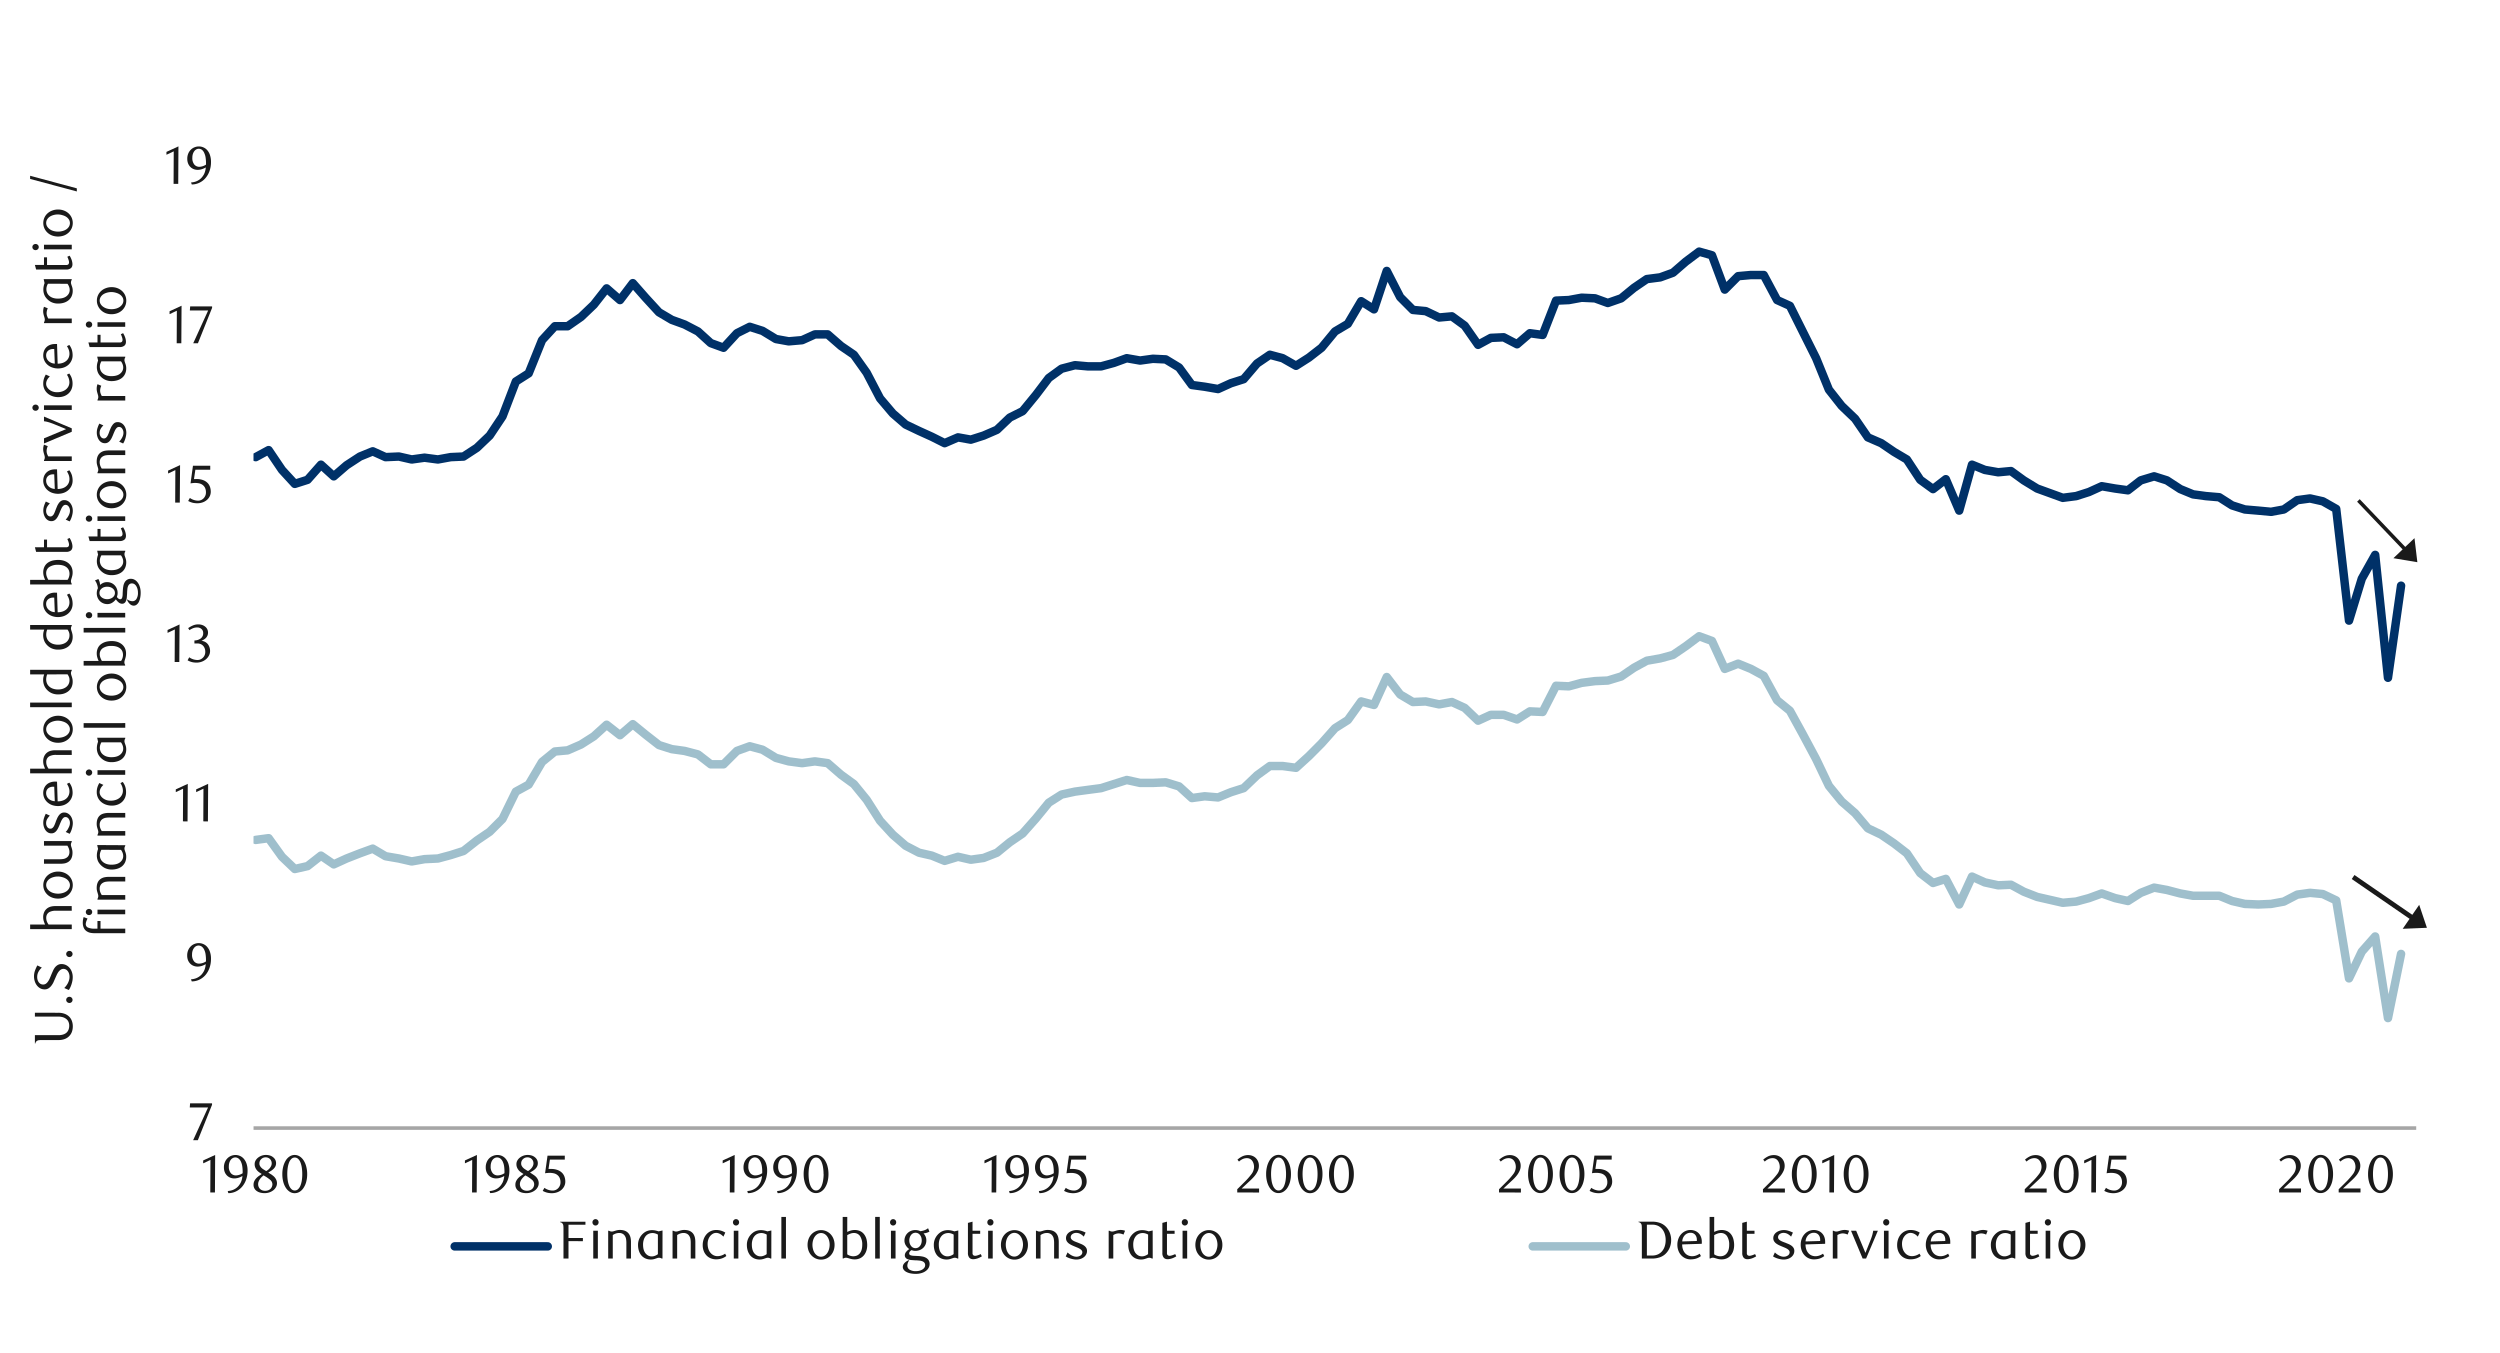 <svg id="Layer_1" data-name="Layer 1" xmlns="http://www.w3.org/2000/svg" xmlns:xlink="http://www.w3.org/1999/xlink" width="1460" height="790" viewBox="0 0 1460 790"><defs><style>.cls-1,.cls-2,.cls-4,.cls-5{fill:none;}.cls-2{stroke:#a6a6a6;stroke-width:2.12px;}.cls-2,.cls-4,.cls-5{stroke-linejoin:round;}.cls-3{clip-path:url(#clip-path);}.cls-4{stroke:#003168;}.cls-4,.cls-5{stroke-linecap:round;stroke-width:4.95px;}.cls-5{stroke:#87afbf;opacity:0.8;}.cls-6{clip-path:url(#clip-path-3);}.cls-7{fill:#1a1a1a;}</style><clipPath id="clip-path"><rect class="cls-1" x="148.04" y="53.6" width="1264.87" height="607.12"/></clipPath><clipPath id="clip-path-3"><rect class="cls-1" x="14.49" y="38.17" width="1431.02" height="713.66"/></clipPath></defs><line class="cls-2" x1="148.07" y1="658.79" x2="1411.07" y2="658.79"/><g class="cls-3"><polyline class="cls-4" points="149.34 266.96 156.87 262.87 164.68 274.43 172.16 282.58 179.63 280.2 187.44 271.38 194.92 278.18 202.4 271.72 210.21 266.62 217.68 263.57 225.16 266.96 232.97 266.62 240.45 268.33 247.92 267.29 255.74 268.33 263.21 266.96 270.69 266.62 278.5 261.52 285.98 254.38 293.45 243.18 301.26 222.8 308.74 218.04 316.55 198.66 324.03 190.52 331.5 190.52 339.32 185.08 346.79 177.94 354.27 168.42 362.08 175.23 369.56 165.37 377.03 173.86 384.84 182.37 392.32 186.79 399.8 189.51 407.61 193.57 415.08 200.37 422.56 203.09 430.37 194.6 437.85 190.85 445.32 193.23 453.14 197.99 460.61 199.34 468.42 198.66 475.9 195.28 483.38 195.28 491.19 202.08 498.66 207.18 506.14 217.7 513.95 232.66 521.43 241.48 528.9 247.94 536.72 251.67 544.19 255.06 551.67 258.81 559.48 255.42 566.96 256.76 574.43 254.38 582.24 251 589.72 243.86 597.2 240.13 605.01 230.61 612.48 220.76 619.96 215.32 627.77 213.28 635.25 213.95 643.06 213.95 650.54 211.91 658.01 209.19 665.82 210.56 673.3 209.53 680.78 209.89 688.59 214.62 696.06 224.84 703.54 225.85 711.35 227.2 718.83 223.81 726.3 221.43 734.12 212.27 741.59 207.18 749.07 209.19 756.88 213.62 764.36 208.86 771.8 203.09 779.64 193.57 787.12 189.14 794.93 175.9 802.41 180.66 809.86 158.23 817.7 173.52 825.14 181 832.62 181.7 840.46 185.42 847.91 184.75 855.38 190.18 863.2 201.38 870.67 197.32 878.15 196.98 885.96 201.04 893.44 194.6 900.91 195.61 908.72 175.56 916.2 175.23 923.68 173.86 931.49 174.22 938.96 176.94 946.78 174.22 954.25 168.09 961.73 162.99 969.54 161.98 977.02 159.27 984.49 152.8 992.3 146.95 999.78 149.08 1007.26 169.12 1015.07 161.28 1022.54 160.61 1030.02 160.61 1037.83 175.23 1045.31 178.62 1052.78 193.57 1060.6 209.19 1068.07 227.56 1075.55 237.05 1083.36 244.53 1090.84 255.42 1098.65 258.81 1106.12 263.9 1113.6 268.33 1121.41 280.2 1128.89 285.63 1136.36 279.86 1144.18 298.2 1151.65 271.38 1159.13 274.43 1166.94 275.8 1174.42 275.1 1181.89 280.54 1189.7 285.3 1197.18 288.01 1204.66 290.73 1212.47 289.72 1219.94 287.34 1227.42 283.95 1235.23 285.3 1242.71 286.33 1250.18 280.54 1258 278.18 1265.47 280.54 1273.28 285.63 1280.76 288.71 1288.24 289.72 1296.05 290.39 1303.52 295.15 1311 297.53 1318.81 298.2 1326.29 298.9 1333.76 297.53 1341.58 292.1 1349.05 291.09 1356.53 292.77 1364.34 297.2 1371.82 362.44 1379.29 337.96 1387.1 324.05 1394.58 395.81 1402.22 342.05"/></g><g class="cls-3"><polyline class="cls-5" points="149.34 490.51 156.87 489.5 164.68 500.36 172.16 507.5 179.63 505.8 187.44 499.69 194.92 504.79 202.4 501.37 210.21 498.32 217.68 495.6 225.16 500.03 232.97 501.37 240.45 503.08 247.92 501.74 255.74 501.37 263.21 499.36 270.69 496.98 278.5 490.84 285.98 485.75 293.45 478.27 301.26 462.31 308.74 458.22 316.55 444.98 324.03 438.88 331.5 438.2 339.32 434.79 346.79 430.03 354.27 423.25 362.08 429.36 369.56 422.92 377.03 429.02 384.84 435.12 392.32 437.5 399.8 438.54 407.61 440.58 415.08 446.35 422.56 446.35 430.37 438.54 437.85 435.82 445.32 437.84 453.14 442.6 460.61 444.64 468.42 445.68 475.9 444.64 483.38 445.68 491.19 452.46 498.66 457.89 506.14 467.07 513.95 479.31 521.43 487.46 528.9 493.92 536.72 497.98 544.19 499.69 551.67 502.74 559.48 500.36 566.96 502.07 574.43 501.04 582.24 497.98 589.72 491.88 597.2 486.78 605.01 477.94 612.48 468.78 619.96 464.02 627.77 462.31 635.25 461.3 643.06 460.27 650.54 457.89 658.01 455.51 665.82 457.22 673.3 457.22 680.78 456.88 688.59 459.26 696.06 466.06 703.54 465.03 711.35 465.7 718.83 462.65 726.3 460.27 734.12 452.79 741.59 447.36 749.07 447.36 756.88 448.4 764.36 441.59 771.8 434.12 779.64 425.27 787.12 420.54 794.93 409.64 802.41 411.69 809.86 395.39 817.7 405.58 825.14 409.98 832.62 409.64 840.46 411.35 847.91 409.98 855.38 413.4 863.2 420.87 870.67 417.46 878.15 417.46 885.96 420.17 893.44 415.44 900.91 415.78 908.72 400.49 916.2 400.82 923.68 398.78 931.49 397.77 938.96 397.44 946.78 395.06 954.25 389.96 961.73 385.87 969.54 384.5 977.02 382.48 984.49 377.39 992.3 371.56 999.78 374.31 1007.26 390.63 1015.07 387.58 1022.54 390.63 1030.02 394.69 1037.83 408.97 1045.31 415.08 1052.78 428.68 1060.6 443.3 1068.07 458.92 1075.55 468.08 1083.36 474.88 1090.84 483.73 1098.65 487.46 1106.12 492.55 1113.6 498.32 1121.41 509.88 1128.89 515.65 1136.36 513.27 1144.18 528.22 1151.65 511.93 1159.13 515.32 1166.94 517.02 1174.42 516.69 1181.89 520.75 1189.7 523.8 1197.18 525.51 1204.66 527.22 1212.47 526.52 1219.94 524.5 1227.42 521.78 1235.23 524.5 1242.71 526.18 1250.18 521.42 1258 518.37 1265.47 519.74 1273.28 521.78 1280.76 523.13 1288.24 523.13 1296.05 523.13 1303.52 526.18 1311 527.89 1318.81 528.22 1326.29 527.89 1333.76 526.52 1341.58 522.46 1349.05 521.42 1356.53 522.12 1364.34 525.84 1371.82 571.37 1379.29 555.75 1387.1 546.9 1394.58 594.56 1402.22 557.09"/></g><g class="cls-6"><path class="cls-7" d="M115.54,665.87h-2.75l8.72-19.12H110.83l.18-2.41h12.82v.85Z"/></g><g class="cls-6"><path class="cls-7" d="M111.55,571.9a9.42,9.42,0,0,0,2.85-.56,8.8,8.8,0,0,0,2.11-1.15,7.81,7.81,0,0,0,1.52-1.45,12.09,12.09,0,0,0,1-1.51,8.64,8.64,0,0,0,.75-2,11,11,0,0,0,.37-2.18,10.09,10.09,0,0,1-2.41,1.08,8.13,8.13,0,0,1-2.31.36,6.24,6.24,0,0,1-2.37-.44,5.49,5.49,0,0,1-1.94-1.27,6.15,6.15,0,0,1-1.32-2,7.44,7.44,0,0,1-.48-2.77,7.64,7.64,0,0,1,.58-3.07,6.8,6.8,0,0,1,1.52-2.27,6.22,6.22,0,0,1,2.16-1.41,6.78,6.78,0,0,1,2.5-.49,6.57,6.57,0,0,1,2.59.54A6.19,6.19,0,0,1,121,553a8.62,8.62,0,0,1,1.61,2.86,12.38,12.38,0,0,1,.61,4.12,15.64,15.64,0,0,1-.86,5.26A13.09,13.09,0,0,1,120,569.4a11,11,0,0,1-3.59,2.74,10.26,10.26,0,0,1-4.44,1Zm8.74-10.43c0-.23,0-.43,0-.59v-.6a21.58,21.58,0,0,0-.24-3,8.74,8.74,0,0,0-.64-2.29,5.08,5.08,0,0,0-1.51-2.13,3.19,3.19,0,0,0-2-.66,3,3,0,0,0-1.4.36,3.57,3.57,0,0,0-1.19,1.05,5.57,5.57,0,0,0-.84,1.65,6.89,6.89,0,0,0-.31,2.17,6,6,0,0,0,1.16,4,3.82,3.82,0,0,0,3,1.33A7.61,7.61,0,0,0,120.29,561.47Z"/></g><g class="cls-6"><path class="cls-7" d="M106.83,479.67l.09-19.07-4.26,2V461l7-3.23-.13,21.95Z"/><path class="cls-7" d="M118.73,479.67l.09-19.07-4.26,2V461l7-3.23-.13,21.95Z"/></g><g class="cls-6"><path class="cls-7" d="M102,386.6l.1-19-4.25,2v-1.69l7-3.22-.13,21.91Z"/><path class="cls-7" d="M117.61,374.26a5.49,5.49,0,0,1,2.09.57,5.3,5.3,0,0,1,1.61,1.29,6,6,0,0,1,1,1.82,6.56,6.56,0,0,1,.37,2.25,5.56,5.56,0,0,1-.66,2.67,7,7,0,0,1-1.75,2.16,8.06,8.06,0,0,1-2.53,1.44,8.79,8.79,0,0,1-3,.51,11.74,11.74,0,0,1-2.45-.26,10.15,10.15,0,0,1-2.73-1.08l.94-1.78a8.35,8.35,0,0,0,4.87,1.59,4.29,4.29,0,0,0,1.69-.34,5,5,0,0,0,1.45-1,4.51,4.51,0,0,0,1-1.47,4.8,4.8,0,0,0,.37-1.92,5.61,5.61,0,0,0-.37-2.14,4.41,4.41,0,0,0-1-1.55,4.06,4.06,0,0,0-1.49-.94,5.25,5.25,0,0,0-1.83-.31h-1.65v-1.75a6.16,6.16,0,0,0,3.68-1.16,3.75,3.75,0,0,0,1.44-3.18,3,3,0,0,0-1-2.35,3.59,3.59,0,0,0-2.46-.9,6.67,6.67,0,0,0-2.31.39,10.35,10.35,0,0,0-2.25,1.2l-.75-1.19a14.72,14.72,0,0,1,2.84-1.59,7.73,7.73,0,0,1,3-.6,7.18,7.18,0,0,1,2.34.36,5.69,5.69,0,0,1,1.8,1,4.35,4.35,0,0,1,1.19,1.5,4.41,4.41,0,0,1,.42,1.94,4.3,4.3,0,0,1-.31,1.68,4.94,4.94,0,0,1-.84,1.35,5.38,5.38,0,0,1-1.25,1A10.2,10.2,0,0,1,117.61,374.26Z"/></g><g class="cls-6"><path class="cls-7" d="M102.31,293.53l.1-19-4.25,2v-1.69l7-3.22L105,293.53Z"/><path class="cls-7" d="M122.78,274.34h-8.69l-.81,5.47.69-.05h.68a10.83,10.83,0,0,1,4.11.68,7.24,7.24,0,0,1,2.6,1.75,6.28,6.28,0,0,1,1.34,2.36,8.79,8.79,0,0,1,.39,2.52,6.17,6.17,0,0,1-.64,2.83,6.68,6.68,0,0,1-1.72,2.15,7.69,7.69,0,0,1-2.5,1.38,9.26,9.26,0,0,1-3,.48,12.9,12.9,0,0,1-2.55-.26,11,11,0,0,1-2.79-1.08l1-1.78a8.25,8.25,0,0,0,4.85,1.59,4.3,4.3,0,0,0,1.67-.34,4.64,4.64,0,0,0,1.47-1,5,5,0,0,0,1-1.5,4.7,4.7,0,0,0,.39-1.94,6,6,0,0,0-.56-2.76,4.72,4.72,0,0,0-1.46-1.71,5.52,5.52,0,0,0-2-.86,11.63,11.63,0,0,0-2.26-.23,13.22,13.22,0,0,0-1.42.08c-.47.05-.91.11-1.3.17L112.69,272h10.09Z"/></g><g class="cls-6"><path class="cls-7" d="M103.19,200.46l.09-19-4.25,2v-1.69l7-3.22-.13,21.91Z"/><path class="cls-7" d="M115.59,200.46h-2.75l8.72-19.13H110.87l.19-2.4h12.81v.84Z"/></g><g class="cls-6"><path class="cls-7" d="M101.37,107.38l.09-19-4.25,2V88.7l7-3.22-.12,21.9Z"/><path class="cls-7" d="M111.59,106.54a9.41,9.41,0,0,0,2.84-.56,9.15,9.15,0,0,0,2.11-1.14,8.48,8.48,0,0,0,1.52-1.46,11.89,11.89,0,0,0,1-1.5,8.64,8.64,0,0,0,.75-1.95,11,11,0,0,0,.37-2.17,10.21,10.21,0,0,1-2.4,1.08,8.25,8.25,0,0,1-2.32.36,6.33,6.33,0,0,1-2.35-.44,5.63,5.63,0,0,1-1.94-1.27,6,6,0,0,1-1.31-2,7.19,7.19,0,0,1-.49-2.76,7.64,7.64,0,0,1,.58-3.07,6.86,6.86,0,0,1,1.52-2.26A6.42,6.42,0,0,1,113.65,86a6.77,6.77,0,0,1,2.5-.48,6.48,6.48,0,0,1,2.58.53A6.19,6.19,0,0,1,121,87.67a8.24,8.24,0,0,1,1.61,2.85,12.35,12.35,0,0,1,.61,4.11,15.3,15.3,0,0,1-.86,5.25A12.84,12.84,0,0,1,120,104a10.71,10.71,0,0,1-3.58,2.73,10.1,10.1,0,0,1-4.44,1Zm8.72-10.41c0-.23,0-.42,0-.59V95a21.45,21.45,0,0,0-.24-3,8.74,8.74,0,0,0-.64-2.29A5.1,5.1,0,0,0,118,87.54a3.14,3.14,0,0,0-1.94-.66,3,3,0,0,0-1.4.36,3.67,3.67,0,0,0-1.19,1.05,5.74,5.74,0,0,0-.83,1.64,6.93,6.93,0,0,0-.31,2.17,5.9,5.9,0,0,0,1.16,4,3.77,3.77,0,0,0,3,1.32A7.53,7.53,0,0,0,120.31,96.13Z"/></g><g class="cls-6"><path class="cls-7" d="M122.81,696.39l.09-19-4.25,2V677.7l7-3.21-.12,21.9Z"/><path class="cls-7" d="M133,695.55a9.4,9.4,0,0,0,2.84-.57,8.45,8.45,0,0,0,2.11-1.14,8,8,0,0,0,1.51-1.45,12,12,0,0,0,1-1.5,8.64,8.64,0,0,0,.75-1.95,11.74,11.74,0,0,0,.37-2.17,9.67,9.67,0,0,1-2.41,1.07,8.13,8.13,0,0,1-2.31.36,6.42,6.42,0,0,1-2.36-.43,5.74,5.74,0,0,1-1.93-1.27,6,6,0,0,1-1.32-2,7.41,7.41,0,0,1-.48-2.77,7.63,7.63,0,0,1,.58-3.06,7,7,0,0,1,1.51-2.26,6.41,6.41,0,0,1,2.16-1.41,6.73,6.73,0,0,1,2.5-.48,6.55,6.55,0,0,1,2.58.53,6.24,6.24,0,0,1,2.26,1.65,8.55,8.55,0,0,1,1.61,2.86,12.35,12.35,0,0,1,.61,4.11,15.54,15.54,0,0,1-.86,5.25,12.84,12.84,0,0,1-2.37,4.16,11.09,11.09,0,0,1-3.58,2.73,10.16,10.16,0,0,1-4.44,1Zm8.71-10.41c0-.23,0-.43,0-.59V684a23.39,23.39,0,0,0-.24-3,9.18,9.18,0,0,0-.64-2.28,5,5,0,0,0-1.51-2.12,3.14,3.14,0,0,0-1.94-.66,3,3,0,0,0-1.4.36,3.57,3.57,0,0,0-1.19,1,5.49,5.49,0,0,0-.83,1.64,6.88,6.88,0,0,0-.32,2.17,5.91,5.91,0,0,0,1.16,4,3.78,3.78,0,0,0,3,1.33A7.5,7.5,0,0,0,141.74,685.14Z"/><path class="cls-7" d="M152.86,685.61c-.44-.27-.9-.57-1.39-.91a7.46,7.46,0,0,1-1.34-1.18,6.56,6.56,0,0,1-1-1.58,5.09,5.09,0,0,1-.41-2.11,4.21,4.21,0,0,1,.55-2.09,5.73,5.73,0,0,1,1.46-1.69,7.36,7.36,0,0,1,4.54-1.56,8,8,0,0,1,2.33.32,5.66,5.66,0,0,1,1.88,1,4.58,4.58,0,0,1,1.27,1.5,4.13,4.13,0,0,1,.47,2,4.22,4.22,0,0,1-.36,1.78,5.23,5.23,0,0,1-1,1.42,8.39,8.39,0,0,1-1.46,1.19c-.55.36-1.14.72-1.75,1.07l.62.38,1.63,1.08a7.9,7.9,0,0,1,1.45,1.25,6.4,6.4,0,0,1,1,1.57,4.86,4.86,0,0,1,.41,2,4.54,4.54,0,0,1-.57,2.2,5.91,5.91,0,0,1-1.52,1.83,7.91,7.91,0,0,1-2.3,1.25,8.52,8.52,0,0,1-2.85.47,10,10,0,0,1-2.48-.3,6.28,6.28,0,0,1-2.05-.91,4.4,4.4,0,0,1-1.41-1.53,4.34,4.34,0,0,1-.51-2.14,4.78,4.78,0,0,1,.5-2.25,7.08,7.08,0,0,1,1.23-1.72,9.67,9.67,0,0,1,1.54-1.29Zm1.1.81a13.07,13.07,0,0,0-1.22,1.05,9.16,9.16,0,0,0-1,1.23,5.69,5.69,0,0,0-.72,1.38,4.08,4.08,0,0,0-.27,1.44A4,4,0,0,0,151,693a3.71,3.71,0,0,0,.78,1.25,3.65,3.65,0,0,0,1.28.86,4.71,4.71,0,0,0,1.8.31,4.84,4.84,0,0,0,1.81-.31,4.07,4.07,0,0,0,1.33-.86,3.64,3.64,0,0,0,.81-1.25,4,4,0,0,0,.27-1.45,3.5,3.5,0,0,0-1.35-2.57c-.31-.27-.64-.53-1-.78s-.69-.48-1-.7-.67-.42-1-.59Zm1.53-2.53a7.23,7.23,0,0,0,1.21-.83,6.94,6.94,0,0,0,1-1.07,5.85,5.85,0,0,0,.72-1.25,3.8,3.8,0,0,0,.26-1.38,3.58,3.58,0,0,0-.75-2.19,3.38,3.38,0,0,0-1.14-.92,3.47,3.47,0,0,0-1.61-.36,3.52,3.52,0,0,0-2.59,1,3.4,3.4,0,0,0-1.1,2.63,2.69,2.69,0,0,0,.32,1.32,4.54,4.54,0,0,0,.79,1.08,6.57,6.57,0,0,0,1.11.91l1.25.78Z"/><path class="cls-7" d="M179.4,685.66a17,17,0,0,1-.55,4.47,11.68,11.68,0,0,1-1.53,3.52A7.42,7.42,0,0,1,175,696a5.52,5.52,0,0,1-2.92.82,5.3,5.3,0,0,1-2.87-.83,7.67,7.67,0,0,1-2.27-2.3,12,12,0,0,1-1.52-3.51,17.26,17.26,0,0,1-.54-4.44,17.82,17.82,0,0,1,.54-4.51,13,13,0,0,1,1.5-3.56,7.2,7.2,0,0,1,2.28-2.34,5.34,5.34,0,0,1,2.88-.83,5.45,5.45,0,0,1,2.92.83,7.56,7.56,0,0,1,2.3,2.34,11.86,11.86,0,0,1,1.53,3.55A17.1,17.1,0,0,1,179.4,685.66Zm-2.88,0a24.4,24.4,0,0,0-.28-3.84,13.28,13.28,0,0,0-.83-3.09,5.44,5.44,0,0,0-1.36-2,2.85,2.85,0,0,0-3.81,0,5.77,5.77,0,0,0-1.36,2,13.81,13.81,0,0,0-.83,3.06,26.33,26.33,0,0,0,0,7.66,12.52,12.52,0,0,0,.85,3.06,5.7,5.7,0,0,0,1.37,2,2.72,2.72,0,0,0,1.88.74,2.76,2.76,0,0,0,1.89-.74,5.45,5.45,0,0,0,1.37-2,13.06,13.06,0,0,0,.83-3A23.45,23.45,0,0,0,176.52,685.7Z"/></g><g class="cls-6"><path class="cls-7" d="M275.68,696.39l.09-19-4.25,2V677.7l7-3.21-.13,21.9Z"/><path class="cls-7" d="M285.9,695.55a9.4,9.4,0,0,0,2.84-.57,8.63,8.63,0,0,0,2.11-1.14,8,8,0,0,0,1.51-1.45,12,12,0,0,0,1-1.5,8.21,8.21,0,0,0,.74-1.95,11,11,0,0,0,.38-2.17,9.67,9.67,0,0,1-2.41,1.07,8.13,8.13,0,0,1-2.31.36,6.42,6.42,0,0,1-2.36-.43,5.88,5.88,0,0,1-1.94-1.27,6.13,6.13,0,0,1-1.31-2,7.41,7.41,0,0,1-.48-2.77,7.63,7.63,0,0,1,.58-3.06,7,7,0,0,1,1.51-2.26A6.41,6.41,0,0,1,288,675a6.73,6.73,0,0,1,2.5-.48A6.55,6.55,0,0,1,293,675a6.24,6.24,0,0,1,2.26,1.65,8.55,8.55,0,0,1,1.61,2.86,12.35,12.35,0,0,1,.61,4.11,15.54,15.54,0,0,1-.86,5.25,12.84,12.84,0,0,1-2.37,4.16,11.19,11.19,0,0,1-3.58,2.73,10.16,10.16,0,0,1-4.44,1Zm8.71-10.41c0-.23,0-.43,0-.59V684a23.52,23.52,0,0,0-.23-3,9.18,9.18,0,0,0-.64-2.28,5,5,0,0,0-1.51-2.12,3.16,3.16,0,0,0-1.94-.66,2.92,2.92,0,0,0-1.4.36,3.57,3.57,0,0,0-1.19,1,5.27,5.27,0,0,0-.83,1.64,6.88,6.88,0,0,0-.32,2.17,5.91,5.91,0,0,0,1.16,4,3.78,3.78,0,0,0,3,1.33A7.5,7.5,0,0,0,294.61,685.14Z"/><path class="cls-7" d="M305.73,685.61c-.44-.27-.9-.57-1.39-.91a7.13,7.13,0,0,1-1.34-1.18,6.27,6.27,0,0,1-1-1.58,5.09,5.09,0,0,1-.41-2.11,4.11,4.11,0,0,1,.55-2.09,5.73,5.73,0,0,1,1.46-1.69,7.36,7.36,0,0,1,4.54-1.56,8,8,0,0,1,2.33.32,5.66,5.66,0,0,1,1.88,1,4.58,4.58,0,0,1,1.27,1.5,4.13,4.13,0,0,1,.47,2,4.22,4.22,0,0,1-.36,1.78,5.46,5.46,0,0,1-1,1.42,8.39,8.39,0,0,1-1.46,1.19c-.55.36-1.14.72-1.75,1.07l.62.38q.81.52,1.62,1.08a7.59,7.59,0,0,1,1.45,1.25,6.16,6.16,0,0,1,1,1.57,4.86,4.86,0,0,1,.4,2,4.53,4.53,0,0,1-.56,2.2,5.8,5.8,0,0,1-1.53,1.83,7.73,7.73,0,0,1-2.29,1.25,8.52,8.52,0,0,1-2.85.47,10,10,0,0,1-2.48-.3,6.28,6.28,0,0,1-2-.91,4.24,4.24,0,0,1-1.92-3.67,4.78,4.78,0,0,1,.5-2.25,7.08,7.08,0,0,1,1.23-1.72,9.67,9.67,0,0,1,1.54-1.29Zm1.1.81a13.07,13.07,0,0,0-1.22,1.05,9.16,9.16,0,0,0-1,1.23,5.69,5.69,0,0,0-.72,1.38,4.08,4.08,0,0,0-.27,1.44,4,4,0,0,0,.27,1.45,3.56,3.56,0,0,0,.78,1.25,3.65,3.65,0,0,0,1.28.86,4.71,4.71,0,0,0,1.8.31,4.84,4.84,0,0,0,1.81-.31,4.07,4.07,0,0,0,1.33-.86,3.64,3.64,0,0,0,.81-1.25,4,4,0,0,0,.26-1.45,3.49,3.49,0,0,0-1.34-2.57c-.31-.27-.64-.53-1-.78s-.69-.48-1-.7-.67-.42-1-.59Zm1.53-2.53a7.23,7.23,0,0,0,1.21-.83,7.45,7.45,0,0,0,1-1.07,5.41,5.41,0,0,0,.71-1.25,3.6,3.6,0,0,0-.48-3.57,3.38,3.38,0,0,0-1.14-.92,3.47,3.47,0,0,0-1.61-.36,3.52,3.52,0,0,0-2.59,1,3.4,3.4,0,0,0-1.1,2.63,2.69,2.69,0,0,0,.32,1.32,4.54,4.54,0,0,0,.79,1.08,6.57,6.57,0,0,0,1.11.91l1.25.78Z"/><path class="cls-7" d="M329.83,677.2h-8.69l-.81,5.47.69,0,.69,0a10.6,10.6,0,0,1,4.1.69,7.12,7.12,0,0,1,2.6,1.75,6.2,6.2,0,0,1,1.34,2.36,8.67,8.67,0,0,1,.39,2.51,6.14,6.14,0,0,1-.64,2.83,6.82,6.82,0,0,1-1.72,2.16,7.86,7.86,0,0,1-2.5,1.37,9.26,9.26,0,0,1-3,.49,12.21,12.21,0,0,1-2.55-.27,11,11,0,0,1-2.79-1.08l1-1.78a8.25,8.25,0,0,0,4.85,1.59,4.3,4.3,0,0,0,1.67-.34,4.64,4.64,0,0,0,1.47-1,4.76,4.76,0,0,0,1-1.5,4.7,4.7,0,0,0,.39-1.94,6,6,0,0,0-.56-2.76,4.6,4.6,0,0,0-1.46-1.7,5.2,5.2,0,0,0-2-.86,10.92,10.92,0,0,0-2.26-.24,13.22,13.22,0,0,0-1.42.08c-.47,0-.91.11-1.3.17l1.44-10.31h10.09Z"/></g><g class="cls-6"><path class="cls-7" d="M426.2,696.39l.1-19-4.25,2V677.7l7-3.21-.13,21.9Z"/><path class="cls-7" d="M436.42,695.55a9.47,9.47,0,0,0,2.85-.57,8.63,8.63,0,0,0,2.11-1.14,8.35,8.35,0,0,0,1.51-1.45,10.92,10.92,0,0,0,1-1.5,8.64,8.64,0,0,0,.75-1.95,11.81,11.81,0,0,0,.38-2.17,10,10,0,0,1-2.41,1.07,8.13,8.13,0,0,1-2.31.36,6.42,6.42,0,0,1-2.36-.43A5.78,5.78,0,0,1,436,686.5a6,6,0,0,1-1.31-2,7.41,7.41,0,0,1-.48-2.77,7.8,7.8,0,0,1,.57-3.06,7,7,0,0,1,1.52-2.26,6.27,6.27,0,0,1,2.15-1.41,6.81,6.81,0,0,1,2.5-.48,6.48,6.48,0,0,1,2.58.53,6.19,6.19,0,0,1,2.27,1.65,8.73,8.73,0,0,1,1.61,2.86,12.62,12.62,0,0,1,.61,4.11,15.54,15.54,0,0,1-.86,5.25,13,13,0,0,1-2.38,4.16,11,11,0,0,1-3.58,2.73,10.08,10.08,0,0,1-4.43,1Zm8.72-10.41c0-.23,0-.43,0-.59V684a23.52,23.52,0,0,0-.23-3,8.76,8.76,0,0,0-.65-2.28,5,5,0,0,0-1.5-2.12,3.19,3.19,0,0,0-2-.66,2.91,2.91,0,0,0-1.39.36,3.7,3.7,0,0,0-1.2,1,5.74,5.74,0,0,0-.83,1.64,6.89,6.89,0,0,0-.31,2.17,5.91,5.91,0,0,0,1.16,4,3.76,3.76,0,0,0,3,1.33A7.53,7.53,0,0,0,445.14,685.14Z"/><path class="cls-7" d="M453.8,695.55a9.4,9.4,0,0,0,2.84-.57,8.45,8.45,0,0,0,2.11-1.14,8,8,0,0,0,1.51-1.45,12,12,0,0,0,1-1.5,8.64,8.64,0,0,0,.75-1.95,11.74,11.74,0,0,0,.37-2.17,9.67,9.67,0,0,1-2.41,1.07,8.13,8.13,0,0,1-2.31.36,6.42,6.42,0,0,1-2.36-.43,5.74,5.74,0,0,1-1.93-1.27,6,6,0,0,1-1.32-2,7.41,7.41,0,0,1-.48-2.77,7.63,7.63,0,0,1,.58-3.06,7,7,0,0,1,1.51-2.26,6.41,6.41,0,0,1,2.16-1.41,6.73,6.73,0,0,1,2.5-.48,6.55,6.55,0,0,1,2.58.53,6.24,6.24,0,0,1,2.26,1.65,8.55,8.55,0,0,1,1.61,2.86,12.35,12.35,0,0,1,.61,4.11,15.54,15.54,0,0,1-.86,5.25,12.84,12.84,0,0,1-2.37,4.16,11.09,11.09,0,0,1-3.58,2.73,10.16,10.16,0,0,1-4.44,1Zm8.71-10.41c0-.23,0-.43,0-.59V684a23.39,23.39,0,0,0-.24-3,9.18,9.18,0,0,0-.64-2.28,5,5,0,0,0-1.51-2.12,3.14,3.14,0,0,0-1.94-.66,3,3,0,0,0-1.4.36,3.57,3.57,0,0,0-1.19,1,5.49,5.49,0,0,0-.83,1.64,6.88,6.88,0,0,0-.32,2.17,5.91,5.91,0,0,0,1.16,4,3.78,3.78,0,0,0,3,1.33A7.5,7.5,0,0,0,462.51,685.14Z"/><path class="cls-7" d="M483.83,685.66a17.37,17.37,0,0,1-.55,4.47,11.68,11.68,0,0,1-1.53,3.52,7.34,7.34,0,0,1-2.31,2.3,5.47,5.47,0,0,1-2.91.82,5.28,5.28,0,0,1-2.87-.83,7.81,7.81,0,0,1-2.28-2.3,12.27,12.27,0,0,1-1.51-3.51,17.26,17.26,0,0,1-.54-4.44,17.82,17.82,0,0,1,.54-4.51,12.72,12.72,0,0,1,1.5-3.56,7.2,7.2,0,0,1,2.28-2.34,5.46,5.46,0,0,1,5.79,0,7.48,7.48,0,0,1,2.31,2.34,11.86,11.86,0,0,1,1.53,3.55A17.53,17.53,0,0,1,483.83,685.66Zm-2.88,0a24.4,24.4,0,0,0-.28-3.84,13.28,13.28,0,0,0-.83-3.09,5.56,5.56,0,0,0-1.36-2,2.85,2.85,0,0,0-3.81,0,5.64,5.64,0,0,0-1.36,2,13.81,13.81,0,0,0-.83,3.06,26.33,26.33,0,0,0,0,7.66,12.52,12.52,0,0,0,.85,3.06,5.7,5.7,0,0,0,1.37,2,2.72,2.72,0,0,0,1.88.74,2.8,2.8,0,0,0,1.89-.74,5.45,5.45,0,0,0,1.37-2,13.06,13.06,0,0,0,.83-3A23.45,23.45,0,0,0,481,685.7Z"/></g><g class="cls-6"><path class="cls-7" d="M579.09,696.39l.09-19-4.25,2V677.7l7-3.21-.13,21.9Z"/><path class="cls-7" d="M589.3,695.55a9.47,9.47,0,0,0,2.85-.57,8.63,8.63,0,0,0,2.11-1.14,8.35,8.35,0,0,0,1.51-1.45,10.92,10.92,0,0,0,1-1.5,8.64,8.64,0,0,0,.75-1.95,11,11,0,0,0,.38-2.17,9.83,9.83,0,0,1-2.41,1.07,8.13,8.13,0,0,1-2.31.36,6.42,6.42,0,0,1-2.36-.43,5.78,5.78,0,0,1-1.94-1.27,6,6,0,0,1-1.31-2,7.41,7.41,0,0,1-.48-2.77,7.8,7.8,0,0,1,.57-3.06,7,7,0,0,1,1.52-2.26,6.22,6.22,0,0,1,2.16-1.41,6.73,6.73,0,0,1,2.5-.48,6.47,6.47,0,0,1,2.57.53,6.19,6.19,0,0,1,2.27,1.65,8.55,8.55,0,0,1,1.61,2.86,12.62,12.62,0,0,1,.61,4.11,15.54,15.54,0,0,1-.86,5.25,12.86,12.86,0,0,1-2.38,4.16,11,11,0,0,1-3.57,2.73,10.16,10.16,0,0,1-4.44,1ZM598,685.14c0-.23,0-.43,0-.59V684a23.52,23.52,0,0,0-.23-3,8.76,8.76,0,0,0-.65-2.28,5,5,0,0,0-1.5-2.12,3.19,3.19,0,0,0-1.95-.66,2.91,2.91,0,0,0-1.39.36,3.57,3.57,0,0,0-1.19,1,5.51,5.51,0,0,0-.84,1.64,7.19,7.19,0,0,0-.31,2.17,5.91,5.91,0,0,0,1.16,4,3.78,3.78,0,0,0,3,1.33A7.53,7.53,0,0,0,598,685.14Z"/><path class="cls-7" d="M606.68,695.55a9.4,9.4,0,0,0,2.84-.57,8.47,8.47,0,0,0,3.63-2.59,11.89,11.89,0,0,0,1-1.5,8.64,8.64,0,0,0,.75-1.95,11.74,11.74,0,0,0,.37-2.17,9.77,9.77,0,0,1-2.4,1.07,8.25,8.25,0,0,1-2.32.36,6.42,6.42,0,0,1-2.36-.43,5.74,5.74,0,0,1-1.93-1.27,6,6,0,0,1-1.32-2,7.41,7.41,0,0,1-.48-2.77,7.63,7.63,0,0,1,.58-3.06,7,7,0,0,1,1.51-2.26,6.41,6.41,0,0,1,2.16-1.41,6.77,6.77,0,0,1,2.5-.48,6.55,6.55,0,0,1,2.58.53,6.16,6.16,0,0,1,2.26,1.65,8.38,8.38,0,0,1,1.61,2.86,12.35,12.35,0,0,1,.61,4.11,15.3,15.3,0,0,1-.86,5.25,12.84,12.84,0,0,1-2.37,4.16,11.09,11.09,0,0,1-3.58,2.73,10.1,10.1,0,0,1-4.44,1Zm8.72-10.41c0-.23,0-.43,0-.59V684a21.71,21.71,0,0,0-.24-3,8.77,8.77,0,0,0-.64-2.28,5,5,0,0,0-1.51-2.12,3.14,3.14,0,0,0-1.94-.66,3,3,0,0,0-1.4.36,3.57,3.57,0,0,0-1.19,1,5.74,5.74,0,0,0-.83,1.64,6.89,6.89,0,0,0-.31,2.17,5.86,5.86,0,0,0,1.16,4,3.75,3.75,0,0,0,3,1.33A7.56,7.56,0,0,0,615.4,685.14Z"/><path class="cls-7" d="M634.3,677.2h-8.69l-.81,5.47.69,0,.69,0a10.69,10.69,0,0,1,4.11.69,7.16,7.16,0,0,1,2.59,1.75,6.2,6.2,0,0,1,1.34,2.36,8.67,8.67,0,0,1,.39,2.51,6.14,6.14,0,0,1-.64,2.83,6.69,6.69,0,0,1-1.72,2.16,7.76,7.76,0,0,1-2.5,1.37,9.22,9.22,0,0,1-3,.49,12.28,12.28,0,0,1-2.55-.27,11,11,0,0,1-2.79-1.08l1-1.78a8.22,8.22,0,0,0,4.84,1.59,4.3,4.3,0,0,0,1.67-.34,4.67,4.67,0,0,0,2.5-2.47,4.7,4.7,0,0,0,.39-1.94,6,6,0,0,0-.56-2.76,4.67,4.67,0,0,0-1.45-1.7,5.31,5.31,0,0,0-2-.86,10.92,10.92,0,0,0-2.26-.24,13.37,13.37,0,0,0-1.42.08c-.47,0-.9.11-1.3.17l1.44-10.31H634.3Z"/></g><g class="cls-6"><path class="cls-7" d="M722.55,696.39v-1.87l4.12-4.1a39.76,39.76,0,0,0,4.14-4.67,7.08,7.08,0,0,0,1.55-4.17,6.92,6.92,0,0,0-.3-2.08,5.37,5.37,0,0,0-.82-1.66,3.89,3.89,0,0,0-1.3-1.09,3.76,3.76,0,0,0-1.73-.39,5.79,5.79,0,0,0-2.54.55,7.84,7.84,0,0,0-2.09,1.45l-.91-1.12a12.06,12.06,0,0,1,3-2,7.88,7.88,0,0,1,3.32-.67,6.4,6.4,0,0,1,2.4.45,5.93,5.93,0,0,1,2,1.28,6.07,6.07,0,0,1,1.33,2,6.43,6.43,0,0,1,.48,2.52,7.07,7.07,0,0,1-.54,2.73,13.19,13.19,0,0,1-1.35,2.41,17.23,17.23,0,0,1-1.69,2c-.59.61-1.13,1.14-1.6,1.57l-4.94,4.59H735.3v2.31Z"/><path class="cls-7" d="M753.92,685.66a17.39,17.39,0,0,1-.54,4.47,12.2,12.2,0,0,1-1.53,3.52,7.55,7.55,0,0,1-2.31,2.3,5.47,5.47,0,0,1-2.91.82,5.28,5.28,0,0,1-2.87-.83,7.7,7.7,0,0,1-2.28-2.3,12,12,0,0,1-1.51-3.51,16.82,16.82,0,0,1-.55-4.44,17.36,17.36,0,0,1,.55-4.51,12.71,12.71,0,0,1,1.49-3.56,7.4,7.4,0,0,1,2.28-2.34,5.48,5.48,0,0,1,5.8,0,7.7,7.7,0,0,1,2.31,2.34,12.39,12.39,0,0,1,1.53,3.55A17.54,17.54,0,0,1,753.92,685.66Zm-2.87,0a25.66,25.66,0,0,0-.28-3.84,13.8,13.8,0,0,0-.83-3.09,5.69,5.69,0,0,0-1.36-2,2.85,2.85,0,0,0-3.81,0,5.52,5.52,0,0,0-1.36,2,13.29,13.29,0,0,0-.83,3.06,26.33,26.33,0,0,0,0,7.66,13,13,0,0,0,.84,3.06,5.84,5.84,0,0,0,1.38,2,2.7,2.7,0,0,0,1.87.74,2.76,2.76,0,0,0,1.89-.74,5.59,5.59,0,0,0,1.38-2,13.57,13.57,0,0,0,.83-3A24.65,24.65,0,0,0,751.05,685.7Z"/><path class="cls-7" d="M772.33,685.66a17.37,17.37,0,0,1-.55,4.47,11.68,11.68,0,0,1-1.53,3.52A7.42,7.42,0,0,1,768,696a5.52,5.52,0,0,1-2.92.82,5.28,5.28,0,0,1-2.87-.83,7.81,7.81,0,0,1-2.28-2.3,12.27,12.27,0,0,1-1.51-3.51,17.26,17.26,0,0,1-.54-4.44,17.82,17.82,0,0,1,.54-4.51,13,13,0,0,1,1.5-3.56,7.2,7.2,0,0,1,2.28-2.34,5.34,5.34,0,0,1,2.88-.83,5.45,5.45,0,0,1,2.92.83,7.56,7.56,0,0,1,2.3,2.34,11.86,11.86,0,0,1,1.53,3.55A17.53,17.53,0,0,1,772.33,685.66Zm-2.88,0a24.4,24.4,0,0,0-.28-3.84,13.28,13.28,0,0,0-.83-3.09,5.56,5.56,0,0,0-1.36-2,2.85,2.85,0,0,0-3.81,0,5.77,5.77,0,0,0-1.36,2,13.81,13.81,0,0,0-.83,3.06,26.33,26.33,0,0,0,0,7.66,12.52,12.52,0,0,0,.85,3.06,5.7,5.7,0,0,0,1.37,2,2.72,2.72,0,0,0,1.88.74,2.78,2.78,0,0,0,1.89-.74,5.45,5.45,0,0,0,1.37-2,13.06,13.06,0,0,0,.83-3A23.45,23.45,0,0,0,769.45,685.7Z"/><path class="cls-7" d="M790.64,685.66a17,17,0,0,1-.55,4.47,11.68,11.68,0,0,1-1.53,3.52,7.42,7.42,0,0,1-2.3,2.3,5.52,5.52,0,0,1-2.92.82,5.3,5.3,0,0,1-2.87-.83,7.67,7.67,0,0,1-2.27-2.3,12,12,0,0,1-1.52-3.51,17.26,17.26,0,0,1-.54-4.44,17.82,17.82,0,0,1,.54-4.51,13,13,0,0,1,1.5-3.56,7.2,7.2,0,0,1,2.28-2.34,5.34,5.34,0,0,1,2.88-.83,5.45,5.45,0,0,1,2.92.83,7.56,7.56,0,0,1,2.3,2.34,11.86,11.86,0,0,1,1.53,3.55A17.1,17.1,0,0,1,790.64,685.66Zm-2.88,0a24.4,24.4,0,0,0-.28-3.84,13.28,13.28,0,0,0-.83-3.09,5.44,5.44,0,0,0-1.36-2,2.85,2.85,0,0,0-3.81,0,5.77,5.77,0,0,0-1.36,2,13.81,13.81,0,0,0-.83,3.06,26.33,26.33,0,0,0,0,7.66,12.52,12.52,0,0,0,.85,3.06,5.7,5.7,0,0,0,1.37,2,2.72,2.72,0,0,0,1.88.74,2.76,2.76,0,0,0,1.89-.74,5.45,5.45,0,0,0,1.37-2,13.06,13.06,0,0,0,.83-3A23.45,23.45,0,0,0,787.76,685.7Z"/></g><g class="cls-6"><path class="cls-7" d="M875.43,696.39v-1.87l4.12-4.1a39.76,39.76,0,0,0,4.14-4.67,7,7,0,0,0,1.55-4.17,6.92,6.92,0,0,0-.3-2.08,5.37,5.37,0,0,0-.82-1.66,3.89,3.89,0,0,0-1.3-1.09,3.76,3.76,0,0,0-1.73-.39,5.83,5.83,0,0,0-2.54.55,7.84,7.84,0,0,0-2.09,1.45l-.91-1.12a12.44,12.44,0,0,1,3-2,7.88,7.88,0,0,1,3.32-.67,6.4,6.4,0,0,1,2.4.45,5.93,5.93,0,0,1,2,1.28,6.07,6.07,0,0,1,1.33,2,6.43,6.43,0,0,1,.48,2.52,7.07,7.07,0,0,1-.54,2.73,13.19,13.19,0,0,1-1.35,2.41,18.2,18.2,0,0,1-1.68,2c-.6.61-1.13,1.14-1.61,1.57l-4.94,4.59h10.25v2.31Z"/><path class="cls-7" d="M906.9,685.66a17.37,17.37,0,0,1-.55,4.47,11.68,11.68,0,0,1-1.53,3.52,7.42,7.42,0,0,1-2.3,2.3,5.52,5.52,0,0,1-2.92.82,5.28,5.28,0,0,1-2.87-.83,7.67,7.67,0,0,1-2.27-2.3,12,12,0,0,1-1.52-3.51,17.26,17.26,0,0,1-.54-4.44,17.82,17.82,0,0,1,.54-4.51,13,13,0,0,1,1.5-3.56,7.2,7.2,0,0,1,2.28-2.34,5.34,5.34,0,0,1,2.88-.83,5.45,5.45,0,0,1,2.92.83,7.56,7.56,0,0,1,2.3,2.34,11.86,11.86,0,0,1,1.53,3.55A17.53,17.53,0,0,1,906.9,685.66Zm-2.88,0a24.4,24.4,0,0,0-.28-3.84,13.28,13.28,0,0,0-.83-3.09,5.56,5.56,0,0,0-1.36-2,2.85,2.85,0,0,0-3.81,0,5.77,5.77,0,0,0-1.36,2,13.81,13.81,0,0,0-.83,3.06,26.33,26.33,0,0,0,0,7.66,12.52,12.52,0,0,0,.85,3.06,5.7,5.7,0,0,0,1.37,2,2.72,2.72,0,0,0,1.88.74,2.78,2.78,0,0,0,1.89-.74,5.45,5.45,0,0,0,1.37-2,13.06,13.06,0,0,0,.83-3A23.45,23.45,0,0,0,904,685.7Z"/><path class="cls-7" d="M925.3,685.66a17,17,0,0,1-.55,4.47,11.92,11.92,0,0,1-1.52,3.52,7.55,7.55,0,0,1-2.31,2.3,5.5,5.5,0,0,1-2.92.82,5.24,5.24,0,0,1-2.86-.83,7.58,7.58,0,0,1-2.28-2.3,11.74,11.74,0,0,1-1.51-3.51,16.82,16.82,0,0,1-.55-4.44,17.36,17.36,0,0,1,.55-4.51,12.71,12.71,0,0,1,1.49-3.56,7.4,7.4,0,0,1,2.28-2.34,5.34,5.34,0,0,1,2.88-.83,5.42,5.42,0,0,1,2.92.83,7.7,7.7,0,0,1,2.31,2.34,12.11,12.11,0,0,1,1.52,3.55A17.1,17.1,0,0,1,925.3,685.66Zm-2.87,0a24.36,24.36,0,0,0-.29-3.84,13.3,13.3,0,0,0-.82-3.09,5.69,5.69,0,0,0-1.36-2,2.85,2.85,0,0,0-3.81,0,5.52,5.52,0,0,0-1.36,2,13.29,13.29,0,0,0-.83,3.06,26.33,26.33,0,0,0,0,7.66,13,13,0,0,0,.84,3.06,5.71,5.71,0,0,0,1.38,2,2.7,2.7,0,0,0,1.87.74,2.76,2.76,0,0,0,1.89-.74,5.59,5.59,0,0,0,1.38-2,13.08,13.08,0,0,0,.82-3A23.41,23.41,0,0,0,922.43,685.7Z"/><path class="cls-7" d="M941.21,677.2h-8.69l-.81,5.47.68,0,.69,0a10.62,10.62,0,0,1,4.11.69,7.07,7.07,0,0,1,2.59,1.75,6.1,6.1,0,0,1,1.35,2.36,8.67,8.67,0,0,1,.39,2.51,6.26,6.26,0,0,1-.64,2.83,6.82,6.82,0,0,1-1.72,2.16,7.86,7.86,0,0,1-2.5,1.37,9.26,9.26,0,0,1-3,.49,12.14,12.14,0,0,1-2.55-.27,11.06,11.06,0,0,1-2.8-1.08l1-1.78a8.24,8.24,0,0,0,4.84,1.59,4.35,4.35,0,0,0,1.68-.34,4.49,4.49,0,0,0,1.46-1,4.79,4.79,0,0,0,1-1.5,4.7,4.7,0,0,0,.39-1.94,5.89,5.89,0,0,0-.57-2.76,4.58,4.58,0,0,0-1.45-1.7,5.2,5.2,0,0,0-2-.86,11,11,0,0,0-2.27-.24A13.52,13.52,0,0,0,931,685c-.47,0-.9.11-1.29.17l1.43-10.31h10.1Z"/></g><g class="cls-6"><path class="cls-7" d="M1029.57,696.39v-1.87l4.12-4.1a39.76,39.76,0,0,0,4.14-4.67,7.08,7.08,0,0,0,1.55-4.17,6.92,6.92,0,0,0-.3-2.08,5.38,5.38,0,0,0-.83-1.66,3.64,3.64,0,0,0-3-1.48,5.78,5.78,0,0,0-2.53.55,7.68,7.68,0,0,0-2.09,1.45l-.91-1.12a12.06,12.06,0,0,1,3-2,7.86,7.86,0,0,1,3.31-.67,6.42,6.42,0,0,1,2.41.45,5.93,5.93,0,0,1,2,1.28,6.24,6.24,0,0,1,1.33,2,6.43,6.43,0,0,1,.48,2.52,7.07,7.07,0,0,1-.54,2.73,13.19,13.19,0,0,1-1.35,2.41,17.23,17.23,0,0,1-1.69,2c-.59.61-1.13,1.14-1.61,1.57l-4.93,4.59h10.25v2.31Z"/><path class="cls-7" d="M1060.94,685.66a17.39,17.39,0,0,1-.54,4.47,12.2,12.2,0,0,1-1.53,3.52,7.55,7.55,0,0,1-2.31,2.3,5.47,5.47,0,0,1-2.92.82,5.27,5.27,0,0,1-2.86-.83,7.58,7.58,0,0,1-2.28-2.3,12,12,0,0,1-1.51-3.51,16.82,16.82,0,0,1-.55-4.44,17.36,17.36,0,0,1,.55-4.51,12.71,12.71,0,0,1,1.49-3.56,7.4,7.4,0,0,1,2.28-2.34,5.48,5.48,0,0,1,5.8,0,7.7,7.7,0,0,1,2.31,2.34,12.39,12.39,0,0,1,1.53,3.55A17.54,17.54,0,0,1,1060.94,685.66Zm-2.87,0a25.66,25.66,0,0,0-.28-3.84,13.8,13.8,0,0,0-.83-3.09,5.69,5.69,0,0,0-1.36-2,2.85,2.85,0,0,0-3.81,0,5.52,5.52,0,0,0-1.36,2,13.29,13.29,0,0,0-.83,3.06,26.33,26.33,0,0,0,0,7.66,13,13,0,0,0,.84,3.06,5.84,5.84,0,0,0,1.38,2,2.7,2.7,0,0,0,1.87.74,2.76,2.76,0,0,0,1.89-.74,5.59,5.59,0,0,0,1.38-2,13.57,13.57,0,0,0,.83-3A24.65,24.65,0,0,0,1058.07,685.7Z"/><path class="cls-7" d="M1068.35,696.39l.09-19-4.25,2V677.7l7-3.21-.13,21.9Z"/><path class="cls-7" d="M1091.22,685.66a17,17,0,0,1-.55,4.47,11.92,11.92,0,0,1-1.52,3.52,7.55,7.55,0,0,1-2.31,2.3,5.5,5.5,0,0,1-2.92.82,5.3,5.3,0,0,1-2.87-.83,7.67,7.67,0,0,1-2.27-2.3,11.74,11.74,0,0,1-1.51-3.51,16.82,16.82,0,0,1-.55-4.44,17.36,17.36,0,0,1,.55-4.51,12.71,12.71,0,0,1,1.49-3.56,7.4,7.4,0,0,1,2.28-2.34,5.34,5.34,0,0,1,2.88-.83,5.42,5.42,0,0,1,2.92.83,7.7,7.7,0,0,1,2.31,2.34,12.11,12.11,0,0,1,1.52,3.55A17.1,17.1,0,0,1,1091.22,685.66Zm-2.88,0a24.4,24.4,0,0,0-.28-3.84,13.3,13.3,0,0,0-.82-3.09,5.69,5.69,0,0,0-1.36-2,2.86,2.86,0,0,0-3.82,0,5.63,5.63,0,0,0-1.35,2,12.8,12.8,0,0,0-.83,3.06,26.33,26.33,0,0,0,0,7.66,12.53,12.53,0,0,0,.84,3.06,5.71,5.71,0,0,0,1.38,2,2.7,2.7,0,0,0,1.87.74,2.76,2.76,0,0,0,1.89-.74,5.59,5.59,0,0,0,1.38-2,13.08,13.08,0,0,0,.82-3A23.45,23.45,0,0,0,1088.34,685.7Z"/></g><g class="cls-6"><path class="cls-7" d="M1182.45,696.39v-1.87l4.12-4.1a39.76,39.76,0,0,0,4.14-4.67,7.08,7.08,0,0,0,1.55-4.17,6.92,6.92,0,0,0-.3-2.08,5.38,5.38,0,0,0-.83-1.66,3.64,3.64,0,0,0-3-1.48,5.78,5.78,0,0,0-2.53.55,7.68,7.68,0,0,0-2.09,1.45l-.91-1.12a12.06,12.06,0,0,1,3-2,7.86,7.86,0,0,1,3.31-.67,6.42,6.42,0,0,1,2.41.45,5.93,5.93,0,0,1,2,1.28,6.24,6.24,0,0,1,1.33,2,6.43,6.43,0,0,1,.48,2.52,6.9,6.9,0,0,1-.55,2.73,12.58,12.58,0,0,1-1.34,2.41,17.23,17.23,0,0,1-1.69,2c-.59.61-1.13,1.14-1.61,1.57l-4.93,4.59h10.25v2.31Z"/><path class="cls-7" d="M1213.91,685.66a17.39,17.39,0,0,1-.54,4.47,11.93,11.93,0,0,1-1.53,3.52,7.34,7.34,0,0,1-2.31,2.3,5.47,5.47,0,0,1-2.91.82,5.28,5.28,0,0,1-2.87-.83,7.81,7.81,0,0,1-2.28-2.3,12,12,0,0,1-1.51-3.51,17.26,17.26,0,0,1-.54-4.44,17.82,17.82,0,0,1,.54-4.51,12.43,12.43,0,0,1,1.5-3.56,7.27,7.27,0,0,1,2.27-2.34,5.48,5.48,0,0,1,5.8,0,7.48,7.48,0,0,1,2.31,2.34,12.12,12.12,0,0,1,1.53,3.55A17.54,17.54,0,0,1,1213.91,685.66Zm-2.87,0a24.4,24.4,0,0,0-.28-3.84,13.8,13.8,0,0,0-.83-3.09,5.56,5.56,0,0,0-1.36-2,2.85,2.85,0,0,0-3.81,0,5.64,5.64,0,0,0-1.36,2,13.29,13.29,0,0,0-.83,3.06,26.33,26.33,0,0,0,0,7.66,12.52,12.52,0,0,0,.85,3.06,5.7,5.7,0,0,0,1.37,2,2.72,2.72,0,0,0,1.87.74,2.76,2.76,0,0,0,1.89-.74,5.35,5.35,0,0,0,1.38-2,13.57,13.57,0,0,0,.83-3A23.45,23.45,0,0,0,1211,685.7Z"/><path class="cls-7" d="M1221.32,696.39l.09-19-4.25,2V677.7l7-3.21-.12,21.9Z"/><path class="cls-7" d="M1241.79,677.2h-8.69l-.81,5.47.68,0,.69,0a10.62,10.62,0,0,1,4.11.69,7.07,7.07,0,0,1,2.59,1.75,6.1,6.1,0,0,1,1.35,2.36,8.67,8.67,0,0,1,.39,2.51,6.26,6.26,0,0,1-.64,2.83,6.82,6.82,0,0,1-1.72,2.16,7.86,7.86,0,0,1-2.5,1.37,9.26,9.26,0,0,1-3,.49,12.14,12.14,0,0,1-2.55-.27,11.06,11.06,0,0,1-2.8-1.08l1-1.78a8.24,8.24,0,0,0,4.84,1.59,4.35,4.35,0,0,0,1.68-.34,4.49,4.49,0,0,0,1.46-1,4.79,4.79,0,0,0,1-1.5,4.7,4.7,0,0,0,.39-1.94,5.89,5.89,0,0,0-.57-2.76,4.58,4.58,0,0,0-1.45-1.7,5.2,5.2,0,0,0-2-.86,11,11,0,0,0-2.27-.24,13.52,13.52,0,0,0-1.42.08c-.47,0-.9.11-1.29.17l1.43-10.31h10.1Z"/></g><g class="cls-6"><path class="cls-7" d="M1331,696.39v-1.87l4.13-4.1a39.76,39.76,0,0,0,4.14-4.67,7.08,7.08,0,0,0,1.55-4.17,6.92,6.92,0,0,0-.3-2.08,5.38,5.38,0,0,0-.83-1.66,3.68,3.68,0,0,0-3-1.48,5.75,5.75,0,0,0-2.53.55,7.68,7.68,0,0,0-2.09,1.45l-.91-1.12a12.06,12.06,0,0,1,3-2,7.83,7.83,0,0,1,3.31-.67,6.42,6.42,0,0,1,2.41.45,5.9,5.9,0,0,1,3.29,3.24,6.26,6.26,0,0,1,.49,2.52,6.9,6.9,0,0,1-.55,2.73,12.58,12.58,0,0,1-1.34,2.41,18.26,18.26,0,0,1-1.69,2c-.59.61-1.13,1.14-1.61,1.57l-4.94,4.59h10.25v2.31Z"/><path class="cls-7" d="M1362.51,685.66a17.39,17.39,0,0,1-.54,4.47,12.2,12.2,0,0,1-1.53,3.52,7.55,7.55,0,0,1-2.31,2.3,5.47,5.47,0,0,1-2.92.82,5.27,5.27,0,0,1-2.86-.83,7.58,7.58,0,0,1-2.28-2.3,12,12,0,0,1-1.51-3.51,16.82,16.82,0,0,1-.55-4.44,17.36,17.36,0,0,1,.55-4.51,12.71,12.71,0,0,1,1.49-3.56,7.4,7.4,0,0,1,2.28-2.34,5.48,5.48,0,0,1,5.8,0,7.7,7.7,0,0,1,2.31,2.34,12.39,12.39,0,0,1,1.53,3.55A17.54,17.54,0,0,1,1362.51,685.66Zm-2.87,0a25.66,25.66,0,0,0-.28-3.84,13.8,13.8,0,0,0-.83-3.09,5.69,5.69,0,0,0-1.36-2,2.85,2.85,0,0,0-3.81,0,5.52,5.52,0,0,0-1.36,2,13.29,13.29,0,0,0-.83,3.06,26.33,26.33,0,0,0,0,7.66,13,13,0,0,0,.84,3.06,5.84,5.84,0,0,0,1.38,2,2.7,2.7,0,0,0,1.87.74,2.76,2.76,0,0,0,1.89-.74,5.59,5.59,0,0,0,1.38-2,13.57,13.57,0,0,0,.83-3A24.65,24.65,0,0,0,1359.64,685.7Z"/><path class="cls-7" d="M1365.79,696.39v-1.87l4.13-4.1a39.76,39.76,0,0,0,4.14-4.67,7.07,7.07,0,0,0,1.54-4.17,7.26,7.26,0,0,0-.29-2.08,5.61,5.61,0,0,0-.83-1.66,3.89,3.89,0,0,0-1.3-1.09,3.76,3.76,0,0,0-1.73-.39,5.75,5.75,0,0,0-2.53.55,7.89,7.89,0,0,0-2.1,1.45l-.9-1.12a12.06,12.06,0,0,1,3-2,7.83,7.83,0,0,1,3.31-.67,6.4,6.4,0,0,1,2.4.45,6,6,0,0,1,3.3,3.24,6.43,6.43,0,0,1,.49,2.52,7.08,7.08,0,0,1-.55,2.73,13.15,13.15,0,0,1-1.34,2.41,19.42,19.42,0,0,1-1.69,2c-.6.61-1.13,1.14-1.61,1.57l-4.94,4.59h10.25v2.31Z"/><path class="cls-7" d="M1397.45,685.66a17.37,17.37,0,0,1-.55,4.47,11.68,11.68,0,0,1-1.53,3.52,7.42,7.42,0,0,1-2.3,2.3,5.52,5.52,0,0,1-2.92.82,5.28,5.28,0,0,1-2.87-.83,7.81,7.81,0,0,1-2.28-2.3,12.27,12.27,0,0,1-1.51-3.51,17.26,17.26,0,0,1-.54-4.44,17.82,17.82,0,0,1,.54-4.51,13,13,0,0,1,1.5-3.56,7.2,7.2,0,0,1,2.28-2.34,5.34,5.34,0,0,1,2.88-.83,5.45,5.45,0,0,1,2.92.83,7.56,7.56,0,0,1,2.3,2.34,11.86,11.86,0,0,1,1.53,3.55A17.53,17.53,0,0,1,1397.45,685.66Zm-2.88,0a24.4,24.4,0,0,0-.28-3.84,13.28,13.28,0,0,0-.83-3.09,5.56,5.56,0,0,0-1.36-2,2.85,2.85,0,0,0-3.81,0,5.77,5.77,0,0,0-1.36,2,13.81,13.81,0,0,0-.83,3.06,26.33,26.33,0,0,0,0,7.66,12.52,12.52,0,0,0,.85,3.06,5.7,5.7,0,0,0,1.37,2,2.72,2.72,0,0,0,1.88.74,2.78,2.78,0,0,0,1.89-.74,5.45,5.45,0,0,0,1.37-2,13.06,13.06,0,0,0,.83-3A23.45,23.45,0,0,0,1394.57,685.7Z"/></g><g class="cls-6"><path class="cls-7" d="M44.87,110v1.81l-27.28-7.31v-1.85Z"/><path class="cls-7" d="M33.88,122.36a9.49,9.49,0,0,1,3.48.61,8.43,8.43,0,0,1,2.72,1.68,7.66,7.66,0,0,1,1.78,2.5,7.76,7.76,0,0,1,0,6.17,7.85,7.85,0,0,1-1.78,2.52,8.28,8.28,0,0,1-2.72,1.69,10.17,10.17,0,0,1-6.94,0,8.24,8.24,0,0,1-2.71-1.69,7.73,7.73,0,0,1-1.79-2.52,7.76,7.76,0,0,1,0-6.17,7.55,7.55,0,0,1,1.79-2.5A8.38,8.38,0,0,1,30.42,123,9.5,9.5,0,0,1,33.88,122.36Zm0,2.88a9.54,9.54,0,0,0-2.71.37,7.35,7.35,0,0,0-2.2,1,5.27,5.27,0,0,0-1.47,1.59,4,4,0,0,0,0,4A5.52,5.52,0,0,0,29,133.83a7.14,7.14,0,0,0,2.2,1.06,9.82,9.82,0,0,0,5.41,0,7.24,7.24,0,0,0,2.2-1,5.12,5.12,0,0,0,1.49-1.59,4,4,0,0,0,0-4,5.35,5.35,0,0,0-1.49-1.59,7.24,7.24,0,0,0-2.2-1A9.47,9.47,0,0,0,33.88,125.24Z"/><path class="cls-7" d="M20.78,142.49a1.85,1.85,0,0,1,1.3.51,1.73,1.73,0,0,1,.55,1.3,1.67,1.67,0,0,1-.55,1.26,1.82,1.82,0,0,1-1.3.52,1.86,1.86,0,0,1-1.33-.52,1.66,1.66,0,0,1-.54-1.26,1.72,1.72,0,0,1,.54-1.3A1.89,1.89,0,0,1,20.78,142.49Zm21.13.43v2.69H25.69v-2.69Z"/><path class="cls-7" d="M41.27,150.44a11.93,11.93,0,0,1,.54,1.26,10.32,10.32,0,0,1,.36,1.35,5.89,5.89,0,0,1,.14,1.28,3.64,3.64,0,0,1-.22,1.29,2.46,2.46,0,0,1-.71,1,4.12,4.12,0,0,1-2.72.79H21.1l-.72-2.69h5.31V150.3h1.78v4.46H38.68a1.6,1.6,0,0,0,1.27-.42,1.69,1.69,0,0,0,.36-1.14,3.27,3.27,0,0,0-.11-.83c-.07-.3-.16-.6-.26-.9s-.22-.59-.33-.86-.21-.49-.3-.66l1.34-.62C40.86,149.66,41.06,150,41.27,150.44Z"/><path class="cls-7" d="M41.9,163v.43a3.08,3.08,0,0,0-.46,1.53,3.32,3.32,0,0,0,.15,1c.11.34.23.69.36,1.07a9,9,0,0,1,.36,1.23,6.93,6.93,0,0,1,.16,1.51,7.61,7.61,0,0,1-.69,3.32,6.47,6.47,0,0,1-1.88,2.37,8.17,8.17,0,0,1-2.68,1.36,11.08,11.08,0,0,1-3.19.45,8.73,8.73,0,0,1-4.27-.95,9.27,9.27,0,0,1-2.89-2.45,6.9,6.9,0,0,1-1.18-2.24,8.19,8.19,0,0,1-.38-2.45,9.69,9.69,0,0,1,.24-2.17,10,10,0,0,1,.48-1.67L25.5,163ZM28,165.7a7.21,7.21,0,0,0-.63,1.41,5.77,5.77,0,0,0-.28,1.78,5.41,5.41,0,0,0,.41,2.06,4.82,4.82,0,0,0,1.25,1.77,6.27,6.27,0,0,0,2.11,1.22,8.9,8.9,0,0,0,3,.45q4.06,0,5.84-2.25a4.26,4.26,0,0,0,1-2.84,4.44,4.44,0,0,0-.14-1.16,6.55,6.55,0,0,0-.34-1,9.11,9.11,0,0,0-.42-.83,4.69,4.69,0,0,0-.41-.58Z"/><path class="cls-7" d="M27.91,180.05a6.68,6.68,0,0,0-.69,2.78,5.4,5.4,0,0,0,.23,1.56,8.7,8.7,0,0,0,.74,1.62H41.91v2.69H25.69v-.41a4.09,4.09,0,0,0,.36-.88,3.26,3.26,0,0,0,.11-.79,3.69,3.69,0,0,0-.15-1c-.09-.36-.2-.73-.32-1.11a12.63,12.63,0,0,1-.32-1.25,6.83,6.83,0,0,1-.15-1.49,7.64,7.64,0,0,1,.1-1.23,7.81,7.81,0,0,1,.37-1.39Z"/><path class="cls-7" d="M33.67,212.39a9,9,0,0,0,2.89-.44,6.35,6.35,0,0,0,2.17-1.22,5.19,5.19,0,0,0,1.36-1.84,5.56,5.56,0,0,0,.47-2.32,6.82,6.82,0,0,0-.37-2.2,9.63,9.63,0,0,0-1.1-2.2l1.38-.72a9.12,9.12,0,0,1,1.54,3,11.66,11.66,0,0,1,.4,3,7.32,7.32,0,0,1-.66,3.11A7.56,7.56,0,0,1,40,213a8.28,8.28,0,0,1-2.7,1.61,10.26,10.26,0,0,1-6.8,0A8.43,8.43,0,0,1,27.72,213a7.37,7.37,0,0,1-1.81-2.44,7.06,7.06,0,0,1-.66-3.06,7.23,7.23,0,0,1,.44-2.5,6,6,0,0,1,3.49-3.56,7.83,7.83,0,0,1,3-.53h.57l.56,0Zm-2-8.57-.36,0H31a4.68,4.68,0,0,0-1.73.3,3.81,3.81,0,0,0-1.29.8,3.35,3.35,0,0,0-.78,1.15,3.8,3.8,0,0,0-.26,1.38,4.56,4.56,0,0,0,1.36,3.34,5.58,5.58,0,0,0,3.7,1.56Z"/><path class="cls-7" d="M41.12,219.17a7.87,7.87,0,0,1,.63,1.3,9.08,9.08,0,0,1,.45,1.62,10.29,10.29,0,0,1,.17,2,8.11,8.11,0,0,1-.59,3.15,7.15,7.15,0,0,1-1.69,2.48,7.83,7.83,0,0,1-2.62,1.62,9.41,9.41,0,0,1-3.38.59,10.38,10.38,0,0,1-3.53-.59,8.6,8.6,0,0,1-2.81-1.64,7.28,7.28,0,0,1-1.84-2.49,7.4,7.4,0,0,1-.66-3.12,9.65,9.65,0,0,1,.39-2.86,11.66,11.66,0,0,1,1.11-2.49l2.38,1.1c-.23.21-.48.46-.74.75a6.12,6.12,0,0,0-1.25,2.2,4.56,4.56,0,0,0-.2,1.33,3.7,3.7,0,0,0,.47,1.81,5.39,5.39,0,0,0,1.31,1.58,6.57,6.57,0,0,0,2,1.12,7.43,7.43,0,0,0,2.56.43,9.38,9.38,0,0,0,3.09-.47,7,7,0,0,0,2.27-1.27,5.56,5.56,0,0,0,1.41-1.84,5.27,5.27,0,0,0,.48-2.21,7.9,7.9,0,0,0-1.47-4.43l1.38-.72A10.82,10.82,0,0,1,41.12,219.17Z"/><path class="cls-7" d="M20.78,236.29a1.8,1.8,0,0,1,1.3.52,1.76,1.76,0,0,1,0,2.56,1.85,1.85,0,0,1-1.3.52,1.9,1.9,0,0,1-1.33-.52,1.79,1.79,0,0,1,0-2.56A1.86,1.86,0,0,1,20.78,236.29Zm21.13.44v2.69H25.69v-2.69Z"/><path class="cls-7" d="M31.56,247.7c-.79-.32-1.48-.57-2.06-.77s-1.1-.36-1.55-.48a10.57,10.57,0,0,0-1.2-.28L25.69,246v-2.72l16.22,6.87v2L25.69,259v-3l12.93-5.4Z"/><path class="cls-7" d="M27.91,260.57a6.71,6.71,0,0,0-.69,2.78,5.4,5.4,0,0,0,.23,1.56,9.07,9.07,0,0,0,.74,1.63H41.91v2.69H25.69v-.42a3.89,3.89,0,0,0,.36-.88,3.26,3.26,0,0,0,.11-.79,3.75,3.75,0,0,0-.15-1c-.09-.35-.2-.72-.32-1.11a12,12,0,0,1-.32-1.25,6.8,6.8,0,0,1-.15-1.48,7.67,7.67,0,0,1,.1-1.24,8,8,0,0,1,.37-1.39Z"/><path class="cls-7" d="M33.67,285.57a8.89,8.89,0,0,0,2.88-.44,6.31,6.31,0,0,0,2.18-1.22,5.22,5.22,0,0,0,1.36-1.84,5.55,5.55,0,0,0,.47-2.31,6.88,6.88,0,0,0-.37-2.21,9.63,9.63,0,0,0-1.1-2.2l1.38-.72a9.12,9.12,0,0,1,1.54,3,11.66,11.66,0,0,1,.4,3,7.29,7.29,0,0,1-.66,3.11,7.45,7.45,0,0,1-1.8,2.45,8.11,8.11,0,0,1-2.7,1.61,10.26,10.26,0,0,1-6.8,0,8.26,8.26,0,0,1-2.73-1.61,7.33,7.33,0,0,1-1.81-2.43,7.14,7.14,0,0,1-.66-3.07,7.27,7.27,0,0,1,.44-2.5,6,6,0,0,1,1.31-2.1,6.24,6.24,0,0,1,2.18-1.46,8,8,0,0,1,3-.53l.57,0,.56,0Zm-2-8.56-.36,0H31a4.78,4.78,0,0,0-1.74.29,3.93,3.93,0,0,0-1.28.8,3.39,3.39,0,0,0-.78,1.16,3.71,3.71,0,0,0-.26,1.37,4.55,4.55,0,0,0,1.36,3.34,5.64,5.64,0,0,0,3.7,1.57Z"/><path class="cls-7" d="M29.13,294a8.77,8.77,0,0,0-1.54,1.91,4.83,4.83,0,0,0-.65,2.48,3.61,3.61,0,0,0,.72,2.3,2.17,2.17,0,0,0,1.78.93,1.78,1.78,0,0,0,1.09-.35,3.44,3.44,0,0,0,.83-.9A9,9,0,0,0,32,299q.31-.75.6-1.56c.25-.62.51-1.26.78-1.9a9,9,0,0,1,1-1.74,4.82,4.82,0,0,1,1.3-1.25,3.28,3.28,0,0,1,1.81-.48,4.15,4.15,0,0,1,2.12.53A4.88,4.88,0,0,1,41.17,294a6.57,6.57,0,0,1,1,2,7.83,7.83,0,0,1,.34,2.31,8.81,8.81,0,0,1-.16,1.67,15.79,15.79,0,0,1-.4,1.68,13.63,13.63,0,0,1-.58,1.56,8.59,8.59,0,0,1-.7,1.29l-2.32-1.08a8.43,8.43,0,0,0,.88-1,12.61,12.61,0,0,0,.8-1.25,8.28,8.28,0,0,0,.59-1.4,4.62,4.62,0,0,0,.23-1.45,4,4,0,0,0-.75-2.5,2.2,2.2,0,0,0-1.81-1,1.9,1.9,0,0,0-1.11.35,3.76,3.76,0,0,0-.87,1,9.89,9.89,0,0,0-.72,1.38c-.22.51-.44,1-.67,1.61s-.52,1.24-.82,1.86a9.47,9.47,0,0,1-1,1.67,4.51,4.51,0,0,1-1.31,1.2,3.33,3.33,0,0,1-1.75.45,3.92,3.92,0,0,1-2-.51,4.66,4.66,0,0,1-1.48-1.39,6.77,6.77,0,0,1-.94-2,7.81,7.81,0,0,1-.33-2.28,8.69,8.69,0,0,1,.47-2.85,17.26,17.26,0,0,1,1-2.42Z"/><path class="cls-7" d="M41.27,315.27a11,11,0,0,1,.53,1.27,8.55,8.55,0,0,1,.37,1.34,6,6,0,0,1,.14,1.28,3.64,3.64,0,0,1-.22,1.29,2.48,2.48,0,0,1-.72,1.05,4.13,4.13,0,0,1-2.71.79H21.09l-.71-2.69h5.31v-4.47h1.78v4.47H38.68a1.6,1.6,0,0,0,1.27-.42,1.69,1.69,0,0,0,.36-1.14,3.22,3.22,0,0,0-.11-.83c-.07-.3-.16-.61-.26-.91s-.22-.59-.33-.86-.21-.49-.3-.65l1.34-.63C40.85,314.49,41.06,314.86,41.27,315.27Z"/><path class="cls-7" d="M26.38,338.63a11.42,11.42,0,0,1-.82-2.14,8.1,8.1,0,0,1-.31-2.16,7.61,7.61,0,0,1,.69-3.32A6.06,6.06,0,0,1,28,328.59,8.52,8.52,0,0,1,31,327.31,14.62,14.62,0,0,1,34,327a11.26,11.26,0,0,1,3,.38,8.46,8.46,0,0,1,2.53,1.18,6.79,6.79,0,0,1,2.1,2.35,7.17,7.17,0,0,1,.78,3.47,8,8,0,0,1-.15,1.62c-.11.48-.22.92-.34,1.31l-.33,1.11a3.71,3.71,0,0,0-.15,1,2.57,2.57,0,0,0,.1.73,3.37,3.37,0,0,0,.34.77v.4H17.59v-2.68Zm13.05,0a3.52,3.52,0,0,0,.4-.59,6.61,6.61,0,0,0,.37-.84,6.08,6.08,0,0,0,.28-1,5.66,5.66,0,0,0-.31-3.25A4.58,4.58,0,0,0,39,331.4a6,6,0,0,0-2.27-1.19,10,10,0,0,0-2.74-.36,8.9,8.9,0,0,0-5.22,1.29,4.21,4.21,0,0,0-1.8,3.63,5.69,5.69,0,0,0,.38,2,12,12,0,0,0,.87,1.84Z"/><path class="cls-7" d="M33.67,357.56a9,9,0,0,0,2.89-.43,6.35,6.35,0,0,0,2.17-1.22,5.19,5.19,0,0,0,1.36-1.84,5.56,5.56,0,0,0,.47-2.32,6.82,6.82,0,0,0-.37-2.2,9.63,9.63,0,0,0-1.1-2.2l1.38-.72a9.12,9.12,0,0,1,1.54,3,11.66,11.66,0,0,1,.4,3,7.32,7.32,0,0,1-.66,3.11,7.56,7.56,0,0,1-1.8,2.45,8.28,8.28,0,0,1-2.7,1.61,10.26,10.26,0,0,1-6.8,0,8.43,8.43,0,0,1-2.73-1.61,7.37,7.37,0,0,1-1.81-2.44,7.1,7.1,0,0,1-.66-3.06,7.23,7.23,0,0,1,.44-2.5,6,6,0,0,1,3.49-3.56,7.83,7.83,0,0,1,3-.53h.57l.56.05Zm-2-8.56-.36,0H31a4.68,4.68,0,0,0-1.73.3,3.81,3.81,0,0,0-1.29.8,3.35,3.35,0,0,0-.78,1.15,3.8,3.8,0,0,0-.26,1.38,4.56,4.56,0,0,0,1.36,3.34A5.58,5.58,0,0,0,32,357.5Z"/><path class="cls-7" d="M41.91,365v.44a3.22,3.22,0,0,0-.36.76,2.23,2.23,0,0,0-.11.71,3.58,3.58,0,0,0,.15,1c.11.35.22.71.35,1.1s.24.81.34,1.28a7.69,7.69,0,0,1,.16,1.61,7.33,7.33,0,0,1-.79,3.51,6.56,6.56,0,0,1-2.09,2.39A8.65,8.65,0,0,1,37,379a11.19,11.19,0,0,1-3,.38,9,9,0,0,1-4.26-.94A8.83,8.83,0,0,1,26.85,376a7.36,7.36,0,0,1-1.22-2.36,8.37,8.37,0,0,1-.41-2.61,7.9,7.9,0,0,1,.21-2c.13-.53.27-1,.39-1.33H17.59V365Zm-14.35,2.69A8.16,8.16,0,0,0,27,370.6a6.08,6.08,0,0,0,.42,2.25,5.06,5.06,0,0,0,1.3,1.87,6.58,6.58,0,0,0,2.18,1.3,9.15,9.15,0,0,0,3.13.48,8.8,8.8,0,0,0,2.37-.33,6.63,6.63,0,0,0,2.13-1A5,5,0,0,0,40,373.45a5,5,0,0,0,.58-2.48,4.58,4.58,0,0,0-.4-2,6.71,6.71,0,0,0-.75-1.3Z"/><path class="cls-7" d="M41.91,391.16v.43a3.27,3.27,0,0,0-.36.77,2.49,2.49,0,0,0-.11.7,3.65,3.65,0,0,0,.15,1c.11.34.22.71.35,1.09s.24.81.34,1.28a7.14,7.14,0,0,1,.16,1.61,7.46,7.46,0,0,1-.78,3.52,6.66,6.66,0,0,1-2.1,2.39A8.54,8.54,0,0,1,37,405.16a11.15,11.15,0,0,1-3,.37,8.88,8.88,0,0,1-4.26-.94,8.61,8.61,0,0,1-2.91-2.47,7.46,7.46,0,0,1-1.22-2.36,8.66,8.66,0,0,1-.41-2.6,7.93,7.93,0,0,1,.21-2c.14-.53.27-1,.4-1.33H17.6v-2.68Zm-14.35,2.68a8.16,8.16,0,0,0-.59,2.91,6.08,6.08,0,0,0,.42,2.25,5.1,5.1,0,0,0,1.3,1.87,6.22,6.22,0,0,0,2.19,1.3,9,9,0,0,0,3.12.49,8.93,8.93,0,0,0,2.38-.33,6.58,6.58,0,0,0,2.12-1,4.91,4.91,0,0,0,2.09-4.21,4.58,4.58,0,0,0-.4-2,7.39,7.39,0,0,0-.75-1.3Z"/><path class="cls-7" d="M41.91,410.31V413H17.59v-2.69Z"/><path class="cls-7" d="M33.87,418a9.51,9.51,0,0,1,3.49.61,8.41,8.41,0,0,1,2.72,1.67,7.7,7.7,0,0,1,1.78,2.51,7.41,7.41,0,0,1,.64,3.07,7.51,7.51,0,0,1-.64,3.1,7.85,7.85,0,0,1-1.78,2.52,8.28,8.28,0,0,1-2.72,1.69,9.51,9.51,0,0,1-3.49.61,9.41,9.41,0,0,1-3.45-.61,8.28,8.28,0,0,1-2.72-1.69A7.85,7.85,0,0,1,25.92,429a7.68,7.68,0,0,1-.64-3.1,7.57,7.57,0,0,1,.64-3.07,7.7,7.7,0,0,1,1.78-2.51,8.41,8.41,0,0,1,2.72-1.67A9.41,9.41,0,0,1,33.87,418Zm0,2.87a9.52,9.52,0,0,0-2.7.38,7.47,7.47,0,0,0-2.2,1,5,5,0,0,0-1.47,1.6,4,4,0,0,0,0,4,5.17,5.17,0,0,0,1.47,1.6,7.25,7.25,0,0,0,2.2,1.06,10.07,10.07,0,0,0,5.41,0,7.24,7.24,0,0,0,2.2-1,5.18,5.18,0,0,0,1.48-1.59,3.86,3.86,0,0,0,.55-2,3.77,3.77,0,0,0-.55-2,5.11,5.11,0,0,0-1.48-1.6,7.47,7.47,0,0,0-2.2-1A9.54,9.54,0,0,0,33.87,420.87Z"/><path class="cls-7" d="M41.91,440.87H32.84a8.15,8.15,0,0,0-4,.78,3.69,3.69,0,0,0-1.4,1.43A4.05,4.05,0,0,0,27,445a5.86,5.86,0,0,0,.36,2.1,8.77,8.77,0,0,0,1,1.82H41.91v2.69H17.6v-2.69l8.73,0a18.35,18.35,0,0,1-.74-1.93,7.45,7.45,0,0,1-.37-2.42,6.82,6.82,0,0,1,.72-3.17,5.6,5.6,0,0,1,2-2.2,6.32,6.32,0,0,1,2-.81,11.17,11.17,0,0,1,2.47-.25h9.46Z"/><path class="cls-7" d="M33.67,468a8.62,8.62,0,0,0,2.88-.44,6.29,6.29,0,0,0,2.18-1.21,5.26,5.26,0,0,0,1.36-1.85,5.55,5.55,0,0,0,.47-2.31,6.82,6.82,0,0,0-.37-2.2,9.69,9.69,0,0,0-1.1-2.21l1.38-.71A9.12,9.12,0,0,1,42,460a11.54,11.54,0,0,1,.4,3,7.24,7.24,0,0,1-.66,3.1,7.6,7.6,0,0,1-1.8,2.46,8.46,8.46,0,0,1-2.7,1.61,10.43,10.43,0,0,1-6.8,0,8.61,8.61,0,0,1-2.73-1.61,7.37,7.37,0,0,1-1.81-2.44,7.38,7.38,0,0,1-.22-5.56A6,6,0,0,1,29.18,457a7.83,7.83,0,0,1,3-.54l.57,0,.56.05Zm-2-8.56-.36,0H31a4.77,4.77,0,0,0-1.74.3,3.75,3.75,0,0,0-1.28.79,3.49,3.49,0,0,0-.78,1.16,3.75,3.75,0,0,0-.26,1.37,4.57,4.57,0,0,0,1.36,3.35A5.68,5.68,0,0,0,32,467.9Z"/><path class="cls-7" d="M29.12,476.35a8.79,8.79,0,0,0-1.53,1.91,4.81,4.81,0,0,0-.65,2.48,3.63,3.63,0,0,0,.72,2.3,2.15,2.15,0,0,0,1.78.92,1.79,1.79,0,0,0,1.09-.34,3.33,3.33,0,0,0,.83-.91A8.39,8.39,0,0,0,32,481.4c.21-.5.41-1,.59-1.56s.51-1.26.78-1.91a9.22,9.22,0,0,1,1-1.73A4.64,4.64,0,0,1,35.65,475a3.32,3.32,0,0,1,1.82-.49,4.15,4.15,0,0,1,2.12.54,5,5,0,0,1,1.58,1.38,6.32,6.32,0,0,1,1,2,7.84,7.84,0,0,1,.35,2.31,8.71,8.71,0,0,1-.16,1.66,15.41,15.41,0,0,1-.4,1.69,13.63,13.63,0,0,1-.58,1.56,8.59,8.59,0,0,1-.71,1.29l-2.31-1.08a8.7,8.7,0,0,0,.88-1A10.58,10.58,0,0,0,40,483.5a7.88,7.88,0,0,0,.6-1.39,4.93,4.93,0,0,0,.23-1.45,4.09,4.09,0,0,0-.75-2.51,2.22,2.22,0,0,0-1.81-1,1.8,1.8,0,0,0-1.11.36,3.6,3.6,0,0,0-.87,1,9.36,9.36,0,0,0-.72,1.38c-.22.51-.45,1-.68,1.6s-.52,1.25-.81,1.86a9.21,9.21,0,0,1-1,1.68,4.51,4.51,0,0,1-1.31,1.2,3.33,3.33,0,0,1-1.75.45,3.89,3.89,0,0,1-2-.51,4.78,4.78,0,0,1-1.48-1.39,6.89,6.89,0,0,1-.94-2,7.86,7.86,0,0,1-.33-2.28,8.8,8.8,0,0,1,.47-2.86,17.78,17.78,0,0,1,1-2.42Z"/><path class="cls-7" d="M41.91,491.18v.41a8,8,0,0,0-.39.92,2.58,2.58,0,0,0-.11.73,3.81,3.81,0,0,0,.14,1l.33,1c.11.38.22.79.32,1.22a7.67,7.67,0,0,1,.14,1.53q0,3.69-2.4,5.32a6.07,6.07,0,0,1-2.13.89,13.55,13.55,0,0,1-2.59.23H25.69V501.8h9a13,13,0,0,0,2.32-.17,4.4,4.4,0,0,0,1.67-.61,3.5,3.5,0,0,0,1.41-1.42,4.06,4.06,0,0,0,.46-1.92,5.84,5.84,0,0,0-.34-2.09,9,9,0,0,0-.87-1.72H25.69v-2.69Z"/><path class="cls-7" d="M33.87,509a9.51,9.51,0,0,1,3.49.62,8.24,8.24,0,0,1,2.72,1.67,7.7,7.7,0,0,1,1.78,2.51,7.4,7.4,0,0,1,.64,3.06,7.48,7.48,0,0,1-.64,3.1,7.85,7.85,0,0,1-1.78,2.52,8.12,8.12,0,0,1-2.72,1.69,9.51,9.51,0,0,1-3.49.61,9.41,9.41,0,0,1-3.45-.61,8.12,8.12,0,0,1-2.72-1.69A7.85,7.85,0,0,1,25.92,520a7.64,7.64,0,0,1-.64-3.1,7.56,7.56,0,0,1,.64-3.06,7.7,7.7,0,0,1,1.78-2.51,8.24,8.24,0,0,1,2.72-1.67A9.41,9.41,0,0,1,33.87,509Zm0,2.88a9.52,9.52,0,0,0-2.7.37,7.24,7.24,0,0,0-2.2,1,5,5,0,0,0-1.47,1.59,4,4,0,0,0-.53,2,3.94,3.94,0,0,0,.53,2A5.25,5.25,0,0,0,29,520.46a7,7,0,0,0,2.2,1.06,9.82,9.82,0,0,0,5.41,0,7.22,7.22,0,0,0,2.2-1,5.11,5.11,0,0,0,1.48-1.6,3.91,3.91,0,0,0,0-4,5.18,5.18,0,0,0-1.48-1.59,7.24,7.24,0,0,0-2.2-1A9.54,9.54,0,0,0,33.87,511.87Z"/><path class="cls-7" d="M41.91,531.87H32.84a8.17,8.17,0,0,0-4,.77,3.71,3.71,0,0,0-1.4,1.44A4,4,0,0,0,27,536a6,6,0,0,0,.36,2.11,9,9,0,0,0,1,1.82H41.91v2.68H17.6v-2.68l8.73,0a17.31,17.31,0,0,1-.74-1.92,7.53,7.53,0,0,1-.37-2.42,6.83,6.83,0,0,1,.72-3.18,5.67,5.67,0,0,1,2-2.2,6.55,6.55,0,0,1,2-.81,11.17,11.17,0,0,1,2.47-.25h9.46Z"/><path class="cls-7" d="M40.53,555.33a1.78,1.78,0,0,1,1.31.52,1.79,1.79,0,0,1,0,2.56,1.81,1.81,0,0,1-1.31.51,1.88,1.88,0,0,1-1.31-.51,1.74,1.74,0,0,1,0-2.56A1.84,1.84,0,0,1,40.53,555.33Z"/><path class="cls-7" d="M24.44,565.08a8.69,8.69,0,0,0-1.91,2.32,6.32,6.32,0,0,0-.81,3.2,5.5,5.5,0,0,0,.25,1.72,4.48,4.48,0,0,0,.7,1.38,3.26,3.26,0,0,0,1.1.93,3,3,0,0,0,1.42.33,2.78,2.78,0,0,0,1.61-.47,4.9,4.9,0,0,0,1.2-1.24,10.24,10.24,0,0,0,1-1.74q.44-1,.84-2t1-2.31A10.15,10.15,0,0,1,32,565.1a6.18,6.18,0,0,1,1.65-1.5,4.26,4.26,0,0,1,2.27-.58,5.78,5.78,0,0,1,2.75.64,6.44,6.44,0,0,1,2.06,1.71,7.77,7.77,0,0,1,1.3,2.43,9.14,9.14,0,0,1,.45,2.85,12.3,12.3,0,0,1-.18,2.06,16.58,16.58,0,0,1-.5,2,14.06,14.06,0,0,1-.72,1.88,11.1,11.1,0,0,1-.88,1.58L37.53,577a11.87,11.87,0,0,0,1.11-1.28,10.73,10.73,0,0,0,1-1.57,9.55,9.55,0,0,0,.7-1.78,6.77,6.77,0,0,0,.26-1.88,6,6,0,0,0-.26-1.84,4.72,4.72,0,0,0-.74-1.47,3.33,3.33,0,0,0-1.12-1,3,3,0,0,0-1.41-.35,2.84,2.84,0,0,0-1.64.49,5.39,5.39,0,0,0-1.29,1.28,11.28,11.28,0,0,0-1.05,1.83c-.31.69-.62,1.38-.93,2.09s-.66,1.51-1,2.27a10.79,10.79,0,0,1-1.28,2,6.41,6.41,0,0,1-1.64,1.45,4.07,4.07,0,0,1-2.18.56,5.28,5.28,0,0,1-2.6-.65,6.31,6.31,0,0,1-1.95-1.72,8,8,0,0,1-1.22-2.42,9.36,9.36,0,0,1-.43-2.77,10.06,10.06,0,0,1,.61-3.5,23.74,23.74,0,0,1,1.33-2.94Z"/><path class="cls-7" d="M40.53,582.14a1.78,1.78,0,0,1,1.31.52,1.81,1.81,0,0,1,0,2.56,1.82,1.82,0,0,1-1.31.52,1.89,1.89,0,0,1-1.31-.52,1.74,1.74,0,0,1,0-2.56A1.84,1.84,0,0,1,40.53,582.14Z"/><path class="cls-7" d="M34,591.46a10.44,10.44,0,0,1,3.8.62,7.38,7.38,0,0,1,2.65,1.7A6.85,6.85,0,0,1,42,596.3a9,9,0,0,1,.52,3.09,9.47,9.47,0,0,1-.49,3.08A6.84,6.84,0,0,1,40.5,605a7.14,7.14,0,0,1-2.61,1.75,10,10,0,0,1-3.77.64H24.69c-.71,0-1.34,0-1.89.08a2.44,2.44,0,0,0-1.36.52,1.68,1.68,0,0,0-.53.61,1.83,1.83,0,0,0-.25.79h-.28v-4.87h13.9a8,8,0,0,0,2.81-.44A5.14,5.14,0,0,0,39,602.92a4.64,4.64,0,0,0,1.08-1.76,6.34,6.34,0,0,0,.35-2.1,5.61,5.61,0,0,0-.47-2.38A4.37,4.37,0,0,0,38.59,595a6,6,0,0,0-2.07-1,10.64,10.64,0,0,0-2.68-.32H20.38v-2.25Z"/></g><g class="cls-6"><path class="cls-7" d="M65.12,167.69a9.55,9.55,0,0,1,3.49.61A8.24,8.24,0,0,1,71.33,170a7.7,7.7,0,0,1,1.78,2.51,7.56,7.56,0,0,1,.64,3.06,7.64,7.64,0,0,1-.64,3.1,7.85,7.85,0,0,1-1.78,2.52,8.12,8.12,0,0,1-2.72,1.69,9.55,9.55,0,0,1-3.49.62,9.41,9.41,0,0,1-3.45-.62A8.12,8.12,0,0,1,59,181.16a7.85,7.85,0,0,1-1.78-2.52,7.48,7.48,0,0,1-.64-3.1,7.4,7.4,0,0,1,.64-3.06A7.7,7.7,0,0,1,59,170a8.24,8.24,0,0,1,2.72-1.67A9.41,9.41,0,0,1,65.12,167.69Zm0,2.87a9.47,9.47,0,0,0-2.7.38,7.22,7.22,0,0,0-2.2,1,5,5,0,0,0-1.47,1.6,4,4,0,0,0,0,4,5.14,5.14,0,0,0,1.47,1.59,7,7,0,0,0,2.2,1.07,10.07,10.07,0,0,0,5.41,0,7.35,7.35,0,0,0,2.2-1.05,5.31,5.31,0,0,0,1.48-1.59,3.86,3.86,0,0,0,.55-2,3.74,3.74,0,0,0-.55-2A5.23,5.23,0,0,0,70,172a7.34,7.34,0,0,0-2.2-1A9.54,9.54,0,0,0,65.12,170.56Z"/><path class="cls-7" d="M52,187.75a1.85,1.85,0,0,1,1.3.51,1.74,1.74,0,0,1,.54,1.3,1.7,1.7,0,0,1-.54,1.27,1.85,1.85,0,0,1-1.3.51,1.89,1.89,0,0,1-1.33-.51,1.7,1.7,0,0,1-.54-1.27,1.74,1.74,0,0,1,.54-1.3A1.89,1.89,0,0,1,52,187.75Zm21.12.44v2.68H56.94v-2.68Z"/><path class="cls-7" d="M72.51,195.7a9.49,9.49,0,0,1,.54,1.27,8.55,8.55,0,0,1,.37,1.34,6.75,6.75,0,0,1,.14,1.28,3.64,3.64,0,0,1-.22,1.29,2.48,2.48,0,0,1-.72,1,4.09,4.09,0,0,1-2.72.8H52.34L51.62,200h5.32v-4.47h1.78V200H69.93a1.6,1.6,0,0,0,1.27-.42,1.69,1.69,0,0,0,.36-1.14,3.72,3.72,0,0,0-.11-.83,7.84,7.84,0,0,0-.27-.91c-.1-.3-.21-.59-.32-.86s-.22-.49-.3-.65l1.34-.63C72.1,194.92,72.31,195.29,72.51,195.7Z"/><path class="cls-7" d="M73.15,208.28v.43a3.17,3.17,0,0,0-.47,1.54,3.33,3.33,0,0,0,.16,1c.11.34.22.69.36,1.07a9,9,0,0,1,.36,1.23,7,7,0,0,1,.16,1.52,7.56,7.56,0,0,1-.69,3.31,6.47,6.47,0,0,1-1.88,2.37,8.17,8.17,0,0,1-2.68,1.36,11.08,11.08,0,0,1-3.19.46,8.72,8.72,0,0,1-4.27-1,9.16,9.16,0,0,1-2.89-2.45,7,7,0,0,1-1.18-2.23,8.25,8.25,0,0,1-.38-2.46,10.31,10.31,0,0,1,.23-2.17,11.29,11.29,0,0,1,.49-1.67l-.53-2.31ZM59.22,211a7.21,7.21,0,0,0-.63,1.41,5.53,5.53,0,0,0-.28,1.78,5.41,5.41,0,0,0,.41,2.06A4.7,4.7,0,0,0,60,218a6.11,6.11,0,0,0,2.11,1.22,8.86,8.86,0,0,0,3,.45q4.06,0,5.84-2.25a4.26,4.26,0,0,0,1-2.84,4.49,4.49,0,0,0-.14-1.16,6.91,6.91,0,0,0-.34-1,9.11,9.11,0,0,0-.42-.83,6.07,6.07,0,0,0-.41-.58Z"/><path class="cls-7" d="M59.15,225.28a6.85,6.85,0,0,0-.68,2.78,5.08,5.08,0,0,0,.23,1.56,8.42,8.42,0,0,0,.74,1.63H73.15v2.68H56.94v-.41a4.34,4.34,0,0,0,.35-.88,2.83,2.83,0,0,0,.11-.79,3.72,3.72,0,0,0-.14-1l-.32-1.11c-.12-.38-.23-.8-.33-1.25a7.52,7.52,0,0,1-.14-1.48,7.67,7.67,0,0,1,.1-1.24,7.23,7.23,0,0,1,.37-1.39Z"/><path class="cls-7" d="M60.37,248.44a9,9,0,0,0-1.53,1.91,4.74,4.74,0,0,0-.65,2.48,3.67,3.67,0,0,0,.71,2.3,2.19,2.19,0,0,0,1.79.93,1.8,1.8,0,0,0,1.09-.35,3.44,3.44,0,0,0,.83-.9,9,9,0,0,0,.67-1.32c.21-.5.41-1,.59-1.56s.51-1.26.78-1.9a8.51,8.51,0,0,1,1-1.74A4.79,4.79,0,0,1,66.9,247a3.31,3.31,0,0,1,1.82-.48,4.15,4.15,0,0,1,2.12.53,4.9,4.9,0,0,1,1.58,1.39,6.38,6.38,0,0,1,1,2,7.84,7.84,0,0,1,.35,2.31,9.72,9.72,0,0,1-.16,1.67,13.72,13.72,0,0,1-.41,1.68,12,12,0,0,1-.57,1.56A8.59,8.59,0,0,1,71.9,259l-2.31-1.08a10.65,10.65,0,0,0,.88-1,12.51,12.51,0,0,0,.79-1.25,8.31,8.31,0,0,0,.6-1.4,4.93,4.93,0,0,0,.23-1.45,4,4,0,0,0-.75-2.5,2.2,2.2,0,0,0-1.81-1,1.86,1.86,0,0,0-1.11.35,4,4,0,0,0-.88,1,8.91,8.91,0,0,0-.71,1.38c-.22.51-.45,1-.68,1.61s-.52,1.24-.81,1.86a9.47,9.47,0,0,1-1,1.67,4.51,4.51,0,0,1-1.31,1.2,3.33,3.33,0,0,1-1.75.45,3.89,3.89,0,0,1-2-.51,4.8,4.8,0,0,1-1.49-1.39,7,7,0,0,1-.93-2,7.76,7.76,0,0,1-.33-2.28,8.74,8.74,0,0,1,.47-2.85,16.15,16.15,0,0,1,1-2.42Z"/><path class="cls-7" d="M73.15,265.74H64.09a14.25,14.25,0,0,0-2.33.17,4.72,4.72,0,0,0-1.67.61,3.5,3.5,0,0,0-1.41,1.42,4.05,4.05,0,0,0-.46,1.91,5.93,5.93,0,0,0,.34,2.1,9,9,0,0,0,.87,1.73H73.15v2.69H56.93V276a7.61,7.61,0,0,0,.36-.92,2.33,2.33,0,0,0,.11-.74,3.89,3.89,0,0,0-.14-1l-.33-1.06c-.11-.37-.22-.78-.32-1.22a6.94,6.94,0,0,1-.14-1.53q0-3.69,2.41-5.31A6.28,6.28,0,0,1,61,263.3a12.72,12.72,0,0,1,2.59-.25h9.55Z"/><path class="cls-7" d="M65.12,281a9.76,9.76,0,0,1,3.49.61,8.43,8.43,0,0,1,2.72,1.68A7.69,7.69,0,0,1,73.11,292a7.85,7.85,0,0,1-1.78,2.52,8.12,8.12,0,0,1-2.72,1.69,9.55,9.55,0,0,1-3.49.61,9.41,9.41,0,0,1-3.45-.61A8.12,8.12,0,0,1,59,294.5,7.85,7.85,0,0,1,57.17,292a7.76,7.76,0,0,1,0-6.17,7.66,7.66,0,0,1,1.78-2.5,8.43,8.43,0,0,1,2.72-1.68A9.62,9.62,0,0,1,65.12,281Zm0,2.88a9.47,9.47,0,0,0-2.7.37,7.24,7.24,0,0,0-2.2,1.05,5,5,0,0,0-1.47,1.59,4,4,0,0,0-.53,2,3.94,3.94,0,0,0,.53,2,5.25,5.25,0,0,0,1.47,1.59,7,7,0,0,0,2.2,1.06,9.82,9.82,0,0,0,5.41,0,7.59,7.59,0,0,0,2.2-1,5.23,5.23,0,0,0,1.48-1.6,3.91,3.91,0,0,0,0-4A5.31,5.31,0,0,0,70,285.32a7.35,7.35,0,0,0-2.2-1.05A9.54,9.54,0,0,0,65.12,283.9Z"/><path class="cls-7" d="M52,301.08a1.82,1.82,0,0,1,1.3.52,1.7,1.7,0,0,1,.54,1.3,1.66,1.66,0,0,1-.54,1.26,1.86,1.86,0,0,1-1.3.52,1.9,1.9,0,0,1-1.33-.52,1.67,1.67,0,0,1-.55-1.26,1.71,1.71,0,0,1,.55-1.3A1.86,1.86,0,0,1,52,301.08Zm21.12.44v2.69H56.93v-2.69Z"/><path class="cls-7" d="M72.51,309a8.85,8.85,0,0,1,.54,1.26,9,9,0,0,1,.37,1.35,6.58,6.58,0,0,1,.14,1.28,3.64,3.64,0,0,1-.22,1.29,2.48,2.48,0,0,1-.72,1,4.09,4.09,0,0,1-2.72.79H52.34l-.72-2.69h5.32V308.9h1.78v4.46H69.93a1.6,1.6,0,0,0,1.27-.42,1.69,1.69,0,0,0,.36-1.14,3.8,3.8,0,0,0-.11-.83,7.69,7.69,0,0,0-.27-.9c-.1-.3-.21-.59-.32-.86l-.3-.66,1.34-.62C72.1,308.26,72.31,308.63,72.51,309Z"/><path class="cls-7" d="M73.15,321.61v.44a3.1,3.1,0,0,0-.47,1.53,3.39,3.39,0,0,0,.16,1c.11.33.22.69.36,1.06a9.59,9.59,0,0,1,.36,1.24,6.93,6.93,0,0,1,.16,1.51,7.53,7.53,0,0,1-.69,3.31,6.59,6.59,0,0,1-1.88,2.38,8.37,8.37,0,0,1-2.68,1.36,11.08,11.08,0,0,1-3.19.45,8.84,8.84,0,0,1-4.27-.95,9.29,9.29,0,0,1-2.89-2.45,7,7,0,0,1-1.18-2.24,8.19,8.19,0,0,1-.38-2.45,10.31,10.31,0,0,1,.23-2.17,10.93,10.93,0,0,1,.49-1.67l-.53-2.32ZM59.22,324.3a7,7,0,0,0-.63,1.41,5.56,5.56,0,0,0,.13,3.84A4.59,4.59,0,0,0,60,331.31a6,6,0,0,0,2.11,1.22,8.6,8.6,0,0,0,3,.46q4.06,0,5.84-2.25a4.26,4.26,0,0,0,1-2.85,4.42,4.42,0,0,0-.14-1.15,6.55,6.55,0,0,0-.34-1,8,8,0,0,0-.42-.83,6.07,6.07,0,0,0-.41-.58Z"/><path class="cls-7" d="M57.44,338.14a7.27,7.27,0,0,1,.37.74,6.14,6.14,0,0,1,.33.88,7.7,7.7,0,0,1,.22.95c0,.32.09.61.11.88a6.49,6.49,0,0,1,1.61-1.09,5.48,5.48,0,0,1,2.54-.54,5.94,5.94,0,0,1,4.28,1.8,6.11,6.11,0,0,1,1.3,2,6.72,6.72,0,0,1,.49,2.57,4.93,4.93,0,0,1-.18,1.43c-.11.4-.19.7-.23.9a3.6,3.6,0,0,0,1,1,1.61,1.61,0,0,0,.89.3,1.09,1.09,0,0,0,.75-.25,1.61,1.61,0,0,0,.44-.75,7.55,7.55,0,0,0,.27-1.82c0-.73.06-1.52.11-2.37a18.27,18.27,0,0,1,.28-2.43,7.05,7.05,0,0,1,.73-2.16,4.28,4.28,0,0,1,1.41-1.55,4,4,0,0,1,2.33-.61,4.41,4.41,0,0,1,1.85.42A5.2,5.2,0,0,1,80,339.7a7.74,7.74,0,0,1,1.62,2.89,11.09,11.09,0,0,1,.53,3.44,15.43,15.43,0,0,1-.31,3.28,8.75,8.75,0,0,1-.87,2.42,4.54,4.54,0,0,1-1.3,1.48,2.79,2.79,0,0,1-1.58.5,3.28,3.28,0,0,1-2.12-.86,6.54,6.54,0,0,1-1.75-2.48V350a5.69,5.69,0,0,0,3.07,1.12,2.75,2.75,0,0,0,2.37-1.28,6.58,6.58,0,0,0,.9-3.8,8,8,0,0,0-.22-1.87,6.75,6.75,0,0,0-.66-1.71,3.86,3.86,0,0,0-1.1-1.26,2.54,2.54,0,0,0-1.54-.48,2.14,2.14,0,0,0-1.36.4,2.82,2.82,0,0,0-.84,1.09,5.29,5.29,0,0,0-.42,1.59c-.07.6-.13,1.23-.17,1.87,0,1-.1,1.94-.16,2.9a7.18,7.18,0,0,1-.59,2.53,2.49,2.49,0,0,1-.92,1.14,2.21,2.21,0,0,1-1.2.36,3.2,3.2,0,0,1-1.84-.6,8,8,0,0,1-1.87-2,7.61,7.61,0,0,1-2.16,2,5.18,5.18,0,0,1-2.85.8,6,6,0,0,1-2.37-.48A6.08,6.08,0,0,1,58.31,351,6.29,6.29,0,0,1,57,349a6.62,6.62,0,0,1-.49-2.58,6.84,6.84,0,0,1,.16-1.45,4.79,4.79,0,0,1,.5-1.39,7.91,7.91,0,0,0-.27-1.53,11.22,11.22,0,0,0-.45-1.35,7.3,7.3,0,0,0-.53-1.05,4.25,4.25,0,0,0-.5-.65Zm5.17,4.5a6.13,6.13,0,0,0-1.73.25,4.34,4.34,0,0,0-1.42.73,4,4,0,0,0-1,1.15,3.15,3.15,0,0,0-.36,1.51,3.09,3.09,0,0,0,.36,1.51,3.58,3.58,0,0,0,1,1.14,4.76,4.76,0,0,0,1.42.73,5.49,5.49,0,0,0,1.73.26,5.43,5.43,0,0,0,1.72-.26,4.82,4.82,0,0,0,1.43-.73,3.43,3.43,0,0,0,1-1.14,3.09,3.09,0,0,0,.36-1.51,3.15,3.15,0,0,0-.36-1.51,3.79,3.79,0,0,0-1-1.15,4.39,4.39,0,0,0-1.43-.73A6.06,6.06,0,0,0,62.61,342.64Z"/><path class="cls-7" d="M52,357.49a1.85,1.85,0,0,1,1.3.51,1.74,1.74,0,0,1,.54,1.3,1.66,1.66,0,0,1-.54,1.26,1.82,1.82,0,0,1-1.3.52,1.86,1.86,0,0,1-1.33-.52,1.67,1.67,0,0,1-.55-1.26,1.74,1.74,0,0,1,.55-1.3A1.89,1.89,0,0,1,52,357.49Zm21.12.43v2.69H56.93v-2.69Z"/><path class="cls-7" d="M73.15,366.7v2.69H48.84V366.7Z"/><path class="cls-7" d="M57.63,386a11.07,11.07,0,0,1-.82-2.13,8.12,8.12,0,0,1-.31-2.17,7.59,7.59,0,0,1,.69-3.31A6,6,0,0,1,59.28,376a8.52,8.52,0,0,1,2.92-1.28,14,14,0,0,1,3-.34,11.28,11.28,0,0,1,3,.37,8.48,8.48,0,0,1,2.53,1.19,6.79,6.79,0,0,1,2.1,2.35,7.13,7.13,0,0,1,.78,3.46,8,8,0,0,1-.15,1.63c-.11.48-.22.91-.34,1.31l-.33,1.11a3.6,3.6,0,0,0-.15,1,2.57,2.57,0,0,0,.1.73,3.57,3.57,0,0,0,.34.77v.4H48.84V386Zm13.05,0a3.15,3.15,0,0,0,.4-.59,6.61,6.61,0,0,0,.37-.84,6,6,0,0,0,.28-1,5.66,5.66,0,0,0-.31-3.25,4.48,4.48,0,0,0-1.14-1.53,6.13,6.13,0,0,0-2.27-1.2,10,10,0,0,0-2.74-.36,8.82,8.82,0,0,0-5.22,1.3,4.2,4.2,0,0,0-1.8,3.62,5.75,5.75,0,0,0,.38,2A11.9,11.9,0,0,0,59.5,386Z"/><path class="cls-7" d="M65.12,393.36a9.58,9.58,0,0,1,3.49.61,8.38,8.38,0,0,1,2.71,1.68,7.69,7.69,0,0,1,1.79,2.5,7.76,7.76,0,0,1,0,6.17,7.88,7.88,0,0,1-1.79,2.52,8.24,8.24,0,0,1-2.71,1.69,9.58,9.58,0,0,1-3.49.61,9.41,9.41,0,0,1-3.45-.61A8.28,8.28,0,0,1,59,406.84a7.85,7.85,0,0,1-1.78-2.52,7.76,7.76,0,0,1,0-6.17,7.66,7.66,0,0,1,1.78-2.5A8.43,8.43,0,0,1,61.67,394,9.41,9.41,0,0,1,65.12,393.36Zm0,2.87a9.42,9.42,0,0,0-2.7.38,7.24,7.24,0,0,0-2.2,1.05,4.93,4.93,0,0,0-1.47,1.59,4,4,0,0,0,0,4,5.17,5.17,0,0,0,1.47,1.6,7,7,0,0,0,2.2,1.06,10,10,0,0,0,5.4,0A7.3,7.3,0,0,0,70,404.84a5.19,5.19,0,0,0,1.48-1.59,3.83,3.83,0,0,0,.55-2,3.77,3.77,0,0,0-.55-2A5.19,5.19,0,0,0,70,397.66a7.3,7.3,0,0,0-2.21-1.05A9.42,9.42,0,0,0,65.12,396.23Z"/><path class="cls-7" d="M73.15,422.29V425H48.84v-2.69Z"/><path class="cls-7" d="M73.15,430.82v.44a3.1,3.1,0,0,0-.47,1.53,3.34,3.34,0,0,0,.16,1c.11.33.22.69.36,1.06a9.59,9.59,0,0,1,.36,1.24,6.93,6.93,0,0,1,.16,1.51,7.61,7.61,0,0,1-.69,3.32,6.56,6.56,0,0,1-1.88,2.37,8.17,8.17,0,0,1-2.68,1.36,11.08,11.08,0,0,1-3.19.45,8.73,8.73,0,0,1-4.27-.95,9.16,9.16,0,0,1-2.89-2.45,6.9,6.9,0,0,1-1.18-2.24,8.19,8.19,0,0,1-.38-2.45,10.31,10.31,0,0,1,.23-2.17,10.93,10.93,0,0,1,.49-1.67l-.53-2.32Zm-13.93,2.69a7.21,7.21,0,0,0-.63,1.41,5.56,5.56,0,0,0,.13,3.84A4.7,4.7,0,0,0,60,440.53a6.27,6.27,0,0,0,2.11,1.22,8.86,8.86,0,0,0,3,.45q4.06,0,5.84-2.25a4.26,4.26,0,0,0,1-2.84,4.44,4.44,0,0,0-.14-1.16,6.55,6.55,0,0,0-.34-1,9.11,9.11,0,0,0-.42-.83,6.07,6.07,0,0,0-.41-.58Z"/><path class="cls-7" d="M52,449.35a1.86,1.86,0,0,1,1.3.52,1.72,1.72,0,0,1,.54,1.3,1.66,1.66,0,0,1-.54,1.26A1.82,1.82,0,0,1,52,453a1.86,1.86,0,0,1-1.33-.52,1.67,1.67,0,0,1-.55-1.26,1.73,1.73,0,0,1,.55-1.3A1.9,1.9,0,0,1,52,449.35Zm21.12.44v2.69H56.94v-2.69Z"/><path class="cls-7" d="M72.37,457.7A7.75,7.75,0,0,1,73,459a9.2,9.2,0,0,1,.45,1.63,10.19,10.19,0,0,1,.17,2,8.12,8.12,0,0,1-.59,3.16,7.24,7.24,0,0,1-1.69,2.48,7.83,7.83,0,0,1-2.62,1.62,9.41,9.41,0,0,1-3.38.59,10.38,10.38,0,0,1-3.53-.59A8.6,8.6,0,0,1,59,468.25a7.28,7.28,0,0,1-1.84-2.49,7.41,7.41,0,0,1-.66-3.13,9.63,9.63,0,0,1,.39-2.85A11.44,11.44,0,0,1,58,457.29l2.38,1.09c-.23.21-.48.46-.74.75a6.91,6.91,0,0,0-.72,1,6.25,6.25,0,0,0-.53,1.21,4.51,4.51,0,0,0-.2,1.33,3.7,3.7,0,0,0,.47,1.81A5.39,5.39,0,0,0,60,466.06a6.79,6.79,0,0,0,2,1.12,7.43,7.43,0,0,0,2.56.42,9.12,9.12,0,0,0,3.09-.47,6.8,6.8,0,0,0,2.27-1.26A5.66,5.66,0,0,0,71.3,464a5.27,5.27,0,0,0,.48-2.21,7.89,7.89,0,0,0-.3-2,8,8,0,0,0-1.17-2.44l1.38-.71A10.82,10.82,0,0,1,72.37,457.7Z"/><path class="cls-7" d="M73.15,477.42H64.09a13.29,13.29,0,0,0-2.33.17,4.53,4.53,0,0,0-1.67.6,3.54,3.54,0,0,0-1.4,1.42,3.94,3.94,0,0,0-.47,1.91,5.93,5.93,0,0,0,.34,2.1,8.28,8.28,0,0,0,.88,1.73H73.15V488H56.94v-.41c.16-.37.28-.68.36-.92a2.58,2.58,0,0,0,.11-.73,3.41,3.41,0,0,0-.15-1c-.1-.34-.2-.69-.32-1.06s-.23-.79-.33-1.22a7.67,7.67,0,0,1-.14-1.53q0-3.69,2.41-5.32A6.65,6.65,0,0,1,61,475a12.14,12.14,0,0,1,2.6-.25h9.54Z"/><path class="cls-7" d="M73.15,493.6V494a2.83,2.83,0,0,0-.31,2.5c.1.33.22.69.36,1.06s.25.79.36,1.24a6.89,6.89,0,0,1,.15,1.51,7.67,7.67,0,0,1-.68,3.31A6.7,6.7,0,0,1,71.15,506a8.42,8.42,0,0,1-2.69,1.36,11,11,0,0,1-3.18.45,8.84,8.84,0,0,1-4.27-1,9.32,9.32,0,0,1-2.89-2.46,6.88,6.88,0,0,1-1.19-2.23,8.18,8.18,0,0,1-.37-2.45,10.24,10.24,0,0,1,.23-2.17,11.47,11.47,0,0,1,.49-1.68l-.53-2.31Zm-13.94,2.69a7.29,7.29,0,0,0-.62,1.41,5.64,5.64,0,0,0,.12,3.84A4.9,4.9,0,0,0,60,503.3a6.3,6.3,0,0,0,2.11,1.22,8.7,8.7,0,0,0,3,.46c2.71,0,4.65-.75,5.84-2.25a4.26,4.26,0,0,0,1-2.85,4.89,4.89,0,0,0-.14-1.15,6.55,6.55,0,0,0-.34-1,6.37,6.37,0,0,0-.43-.83,4.07,4.07,0,0,0-.4-.58Z"/><path class="cls-7" d="M73.15,514.79H64.09a14.34,14.34,0,0,0-2.33.17,4.53,4.53,0,0,0-1.67.61,3.45,3.45,0,0,0-1.4,1.41,4,4,0,0,0-.47,1.92,5.93,5.93,0,0,0,.34,2.1,8.54,8.54,0,0,0,.88,1.73H73.15v2.68H56.94V525a8.45,8.45,0,0,0,.35-.93,2.23,2.23,0,0,0,.11-.73,3.45,3.45,0,0,0-.14-1l-.32-1.06c-.12-.38-.23-.78-.33-1.22a7.67,7.67,0,0,1-.14-1.53q0-3.69,2.41-5.31a6.28,6.28,0,0,1,2.13-.88,12.72,12.72,0,0,1,2.59-.25h9.55Z"/><path class="cls-7" d="M52,530.82a1.85,1.85,0,0,1,1.3.51,1.74,1.74,0,0,1,.54,1.3,1.7,1.7,0,0,1-.54,1.27,1.85,1.85,0,0,1-1.3.51,1.89,1.89,0,0,1-1.33-.51,1.71,1.71,0,0,1-.55-1.27,1.74,1.74,0,0,1,.55-1.3A1.89,1.89,0,0,1,52,530.82Zm21.12.43v2.69H56.94v-2.69Z"/><path class="cls-7" d="M51.12,536.44a12.37,12.37,0,0,0-.76,1.77,4.53,4.53,0,0,0-.27,1.45,2.15,2.15,0,0,0,1.2,2,8.93,8.93,0,0,0,4,.67h1.62v-4.47h1.79v4.47H73.15V545H55.75a16.74,16.74,0,0,1-2.58-.17,6.12,6.12,0,0,1-2.11-.71,4.76,4.76,0,0,1-2.14-2.27,7.53,7.53,0,0,1-.58-3,11.39,11.39,0,0,1,.14-1.72,12.93,12.93,0,0,1,.36-1.56Z"/></g><line class="cls-4" x1="265.54" y1="727.89" x2="319.88" y2="727.89"/><g class="cls-6"><path class="cls-7" d="M341.9,715.26H332V723h8.41v1.84H332V735h-2.93v-17.2c0-.7,0-1.33-.07-1.88a2.33,2.33,0,0,0-.5-1.36,1.68,1.68,0,0,0-.61-.53,1.83,1.83,0,0,0-.79-.25v-.28H341.9Z"/><path class="cls-7" d="M349.58,713.85a1.84,1.84,0,0,1-.51,1.3,1.74,1.74,0,0,1-1.3.55,1.67,1.67,0,0,1-1.26-.55,1.8,1.8,0,0,1-.52-1.3,1.86,1.86,0,0,1,.52-1.33,1.66,1.66,0,0,1,1.26-.54,1.74,1.74,0,0,1,1.3.54A1.89,1.89,0,0,1,349.58,713.85ZM349.15,735h-2.69V718.76h2.69Z"/><path class="cls-7" d="M365.8,735v-9.06a14.16,14.16,0,0,0-.17-2.33,4.4,4.4,0,0,0-.61-1.67,3.42,3.42,0,0,0-1.41-1.41,4.07,4.07,0,0,0-1.92-.47,5.93,5.93,0,0,0-2.1.34,8.54,8.54,0,0,0-1.73.88V735h-2.68V718.76h.4a7.65,7.65,0,0,0,.93.36,2.53,2.53,0,0,0,.73.11,3.46,3.46,0,0,0,1-.15l1.06-.32a12,12,0,0,1,1.22-.32,7,7,0,0,1,1.53-.15q3.69,0,5.31,2.41a6.45,6.45,0,0,1,.88,2.13,12.14,12.14,0,0,1,.25,2.6V735Z"/><path class="cls-7" d="M386.89,735h-.43a3.06,3.06,0,0,0-1.53-.47,3.32,3.32,0,0,0-1,.15l-1.07.36a9,9,0,0,1-1.23.36,6.39,6.39,0,0,1-1.52.16,7.56,7.56,0,0,1-3.31-.69,6.55,6.55,0,0,1-2.37-1.87,8.22,8.22,0,0,1-1.36-2.69,11,11,0,0,1-.45-3.19,8.68,8.68,0,0,1,1-4.26,9.05,9.05,0,0,1,2.45-2.89,6.92,6.92,0,0,1,2.24-1.19,8.14,8.14,0,0,1,2.45-.38,9.69,9.69,0,0,1,2.17.24,11.44,11.44,0,0,1,1.67.48l2.31-.53ZM384.21,721a6.68,6.68,0,0,0-1.41-.62,5.53,5.53,0,0,0-1.78-.29,5.41,5.41,0,0,0-2.06.41,4.82,4.82,0,0,0-1.77,1.25A6.2,6.2,0,0,0,376,723.9a8.9,8.9,0,0,0-.45,3q0,4.07,2.25,5.85a4.31,4.31,0,0,0,2.84,1,4.5,4.5,0,0,0,1.16-.15,5.92,5.92,0,0,0,1-.34,5.83,5.83,0,0,0,.83-.42,4.69,4.69,0,0,0,.58-.41Z"/><path class="cls-7" d="M403.39,735v-9.06a13.14,13.14,0,0,0-.17-2.33,4.4,4.4,0,0,0-.61-1.67,3.42,3.42,0,0,0-1.41-1.41,4.07,4.07,0,0,0-1.92-.47,6,6,0,0,0-2.1.34,8.21,8.21,0,0,0-1.72.88V735h-2.69V718.76h.4a7.65,7.65,0,0,0,.93.36,2.58,2.58,0,0,0,.73.11,3.46,3.46,0,0,0,1-.15l1.06-.32a12,12,0,0,1,1.22-.32,7,7,0,0,1,1.53-.15q3.69,0,5.32,2.41a6.65,6.65,0,0,1,.87,2.13,12.14,12.14,0,0,1,.25,2.6V735Z"/><path class="cls-7" d="M423.14,734.2a8.78,8.78,0,0,1-1.3.62,9.08,9.08,0,0,1-1.62.45,10.25,10.25,0,0,1-2,.18,8.11,8.11,0,0,1-3.15-.6,7,7,0,0,1-2.48-1.69,7.73,7.73,0,0,1-1.62-2.62,9.39,9.39,0,0,1-.59-3.37,10.39,10.39,0,0,1,.59-3.54,8.6,8.6,0,0,1,1.64-2.81,7.4,7.4,0,0,1,5.61-2.5,9.65,9.65,0,0,1,2.86.39,11.44,11.44,0,0,1,2.49,1.11l-1.1,2.38a7.55,7.55,0,0,0-.75-.74,6.12,6.12,0,0,0-2.2-1.25,4.56,4.56,0,0,0-1.33-.2,3.82,3.82,0,0,0-1.81.47,5.39,5.39,0,0,0-1.58,1.31,6.57,6.57,0,0,0-1.12,2,7.47,7.47,0,0,0-.42,2.56,9.49,9.49,0,0,0,.46,3.1,7,7,0,0,0,1.27,2.26,5.53,5.53,0,0,0,1.84,1.41,5.27,5.27,0,0,0,2.21.48,7.9,7.9,0,0,0,4.43-1.47l.72,1.38C423.86,733.74,423.52,734,423.14,734.2Z"/><path class="cls-7" d="M431.64,713.85a1.84,1.84,0,0,1-.51,1.3,1.74,1.74,0,0,1-1.3.55,1.71,1.71,0,0,1-1.27-.55,1.84,1.84,0,0,1-.51-1.3,1.89,1.89,0,0,1,.51-1.33,1.7,1.7,0,0,1,1.27-.54,1.74,1.74,0,0,1,1.3.54A1.89,1.89,0,0,1,431.64,713.85ZM431.2,735h-2.68V718.76h2.68Z"/><path class="cls-7" d="M450.45,735H450a3,3,0,0,0-1.53-.47,3.42,3.42,0,0,0-1,.15l-1.06.36a9,9,0,0,1-1.23.36,6.39,6.39,0,0,1-1.52.16,7.56,7.56,0,0,1-3.31-.69A6.55,6.55,0,0,1,438,733a8.22,8.22,0,0,1-1.36-2.69,10.7,10.7,0,0,1-.46-3.19,8.68,8.68,0,0,1,1-4.26,9.05,9.05,0,0,1,2.45-2.89,7,7,0,0,1,2.23-1.19,8.25,8.25,0,0,1,2.46-.38,9.69,9.69,0,0,1,2.17.24,11.44,11.44,0,0,1,1.67.48l2.31-.53ZM447.76,721a6.36,6.36,0,0,0-1.4-.62,5.53,5.53,0,0,0-1.78-.29,5.41,5.41,0,0,0-2.06.41,4.82,4.82,0,0,0-1.77,1.25,6.2,6.2,0,0,0-1.22,2.11,8.9,8.9,0,0,0-.45,3q0,4.07,2.25,5.85a4.31,4.31,0,0,0,2.84,1,4.5,4.5,0,0,0,1.16-.15,5.92,5.92,0,0,0,1-.34,5.83,5.83,0,0,0,.83-.42,3.87,3.87,0,0,0,.57-.41Z"/><path class="cls-7" d="M459,735h-2.68V710.67H459Z"/><path class="cls-7" d="M487.39,727a9.7,9.7,0,0,1-.61,3.48,8.43,8.43,0,0,1-1.68,2.72,7.66,7.66,0,0,1-2.5,1.78,7.76,7.76,0,0,1-6.17,0,7.85,7.85,0,0,1-2.52-1.78,8.12,8.12,0,0,1-1.69-2.72,10.17,10.17,0,0,1,0-6.94,8.22,8.22,0,0,1,1.69-2.72,7.85,7.85,0,0,1,2.52-1.78,7.63,7.63,0,0,1,8.67,1.78,8.54,8.54,0,0,1,1.68,2.72A9.67,9.67,0,0,1,487.39,727Zm-2.88,0a9.54,9.54,0,0,0-.37-2.71,7.35,7.35,0,0,0-1.05-2.2,5.27,5.27,0,0,0-1.59-1.47,4,4,0,0,0-2-.53,3.94,3.94,0,0,0-2,.53,5.52,5.52,0,0,0-1.59,1.47,7.14,7.14,0,0,0-1.06,2.2,9.82,9.82,0,0,0,0,5.41,7.22,7.22,0,0,0,1,2.2,5.26,5.26,0,0,0,1.6,1.49,4,4,0,0,0,4,0,5.35,5.35,0,0,0,1.59-1.49,7.24,7.24,0,0,0,1.05-2.2A9.52,9.52,0,0,0,484.51,727Z"/><path class="cls-7" d="M494.79,719.45a11.42,11.42,0,0,1,2.14-.82,8.53,8.53,0,0,1,2.16-.31,7.61,7.61,0,0,1,3.32.69,6.14,6.14,0,0,1,2.42,2.09,8.52,8.52,0,0,1,1.28,2.92,14.69,14.69,0,0,1,.34,3.05,11.21,11.21,0,0,1-.38,3,8.46,8.46,0,0,1-1.18,2.53,6.69,6.69,0,0,1-2.35,2.1,7.17,7.17,0,0,1-3.47.78,8,8,0,0,1-1.62-.15c-.48-.11-.92-.22-1.31-.34l-1.11-.33a3.71,3.71,0,0,0-1-.15,2.57,2.57,0,0,0-.73.1,3.37,3.37,0,0,0-.77.34h-.4V710.67h2.68Zm0,13.06a4.3,4.3,0,0,0,.59.39,6.61,6.61,0,0,0,.84.37,6.08,6.08,0,0,0,1,.28,5.66,5.66,0,0,0,3.25-.31A4.58,4.58,0,0,0,502,732.1a6,6,0,0,0,1.19-2.27,10,10,0,0,0,.36-2.74,8.9,8.9,0,0,0-1.29-5.22,4.21,4.21,0,0,0-3.63-1.8,5.69,5.69,0,0,0-2,.38,12,12,0,0,0-1.84.87Z"/><path class="cls-7" d="M513.79,735H511.1V710.67h2.69Z"/><path class="cls-7" d="M523.38,713.85a1.84,1.84,0,0,1-.51,1.3,1.74,1.74,0,0,1-1.3.55,1.67,1.67,0,0,1-1.26-.55,1.8,1.8,0,0,1-.52-1.3,1.86,1.86,0,0,1,.52-1.33,1.66,1.66,0,0,1,1.26-.54,1.74,1.74,0,0,1,1.3.54A1.89,1.89,0,0,1,523.38,713.85ZM523,735h-2.69V718.76H523Z"/><path class="cls-7" d="M542.79,719.26a7,7,0,0,1-.73.37,7.55,7.55,0,0,1-1.84.55c-.32.05-.61.09-.88.11a6.68,6.68,0,0,1,1.1,1.61,5.52,5.52,0,0,1,.54,2.55,5.89,5.89,0,0,1-.48,2.36,5.95,5.95,0,0,1-3.34,3.21,6.62,6.62,0,0,1-2.58.49,5.34,5.34,0,0,1-1.43-.17,9.13,9.13,0,0,0-.9-.24,3.91,3.91,0,0,0-1,.95,1.62,1.62,0,0,0-.29.9,1.13,1.13,0,0,0,.24.75,1.69,1.69,0,0,0,.75.43,7.16,7.16,0,0,0,1.82.27l2.38.11a18.12,18.12,0,0,1,2.42.28,7.33,7.33,0,0,1,2.16.73,4.59,4.59,0,0,1,1.56,1.41,4.09,4.09,0,0,1,.6,2.33,4.49,4.49,0,0,1-.42,1.86,5.27,5.27,0,0,1-1.23,1.67,7.66,7.66,0,0,1-2.89,1.62,11.09,11.09,0,0,1-3.44.53,15.43,15.43,0,0,1-3.28-.31,8.68,8.68,0,0,1-2.41-.87,4.34,4.34,0,0,1-1.48-1.3,2.69,2.69,0,0,1-.5-1.58,3.29,3.29,0,0,1,.85-2.12,6.73,6.73,0,0,1,2.48-1.75H531a5.69,5.69,0,0,0-1.12,3.07,2.78,2.78,0,0,0,1.28,2.38,6.68,6.68,0,0,0,3.8.89,8,8,0,0,0,1.87-.22,6.4,6.4,0,0,0,1.71-.66,3.86,3.86,0,0,0,1.26-1.1,2.49,2.49,0,0,0,.49-1.54,2.14,2.14,0,0,0-.41-1.36,2.71,2.71,0,0,0-1.09-.83,5.6,5.6,0,0,0-1.59-.43c-.6-.07-1.22-.13-1.87-.17-1,0-1.94-.09-2.9-.16a7.12,7.12,0,0,1-2.52-.59,2.43,2.43,0,0,1-1.14-.92,2.21,2.21,0,0,1-.36-1.2,3.21,3.21,0,0,1,.59-1.84,8,8,0,0,1,2-1.86,8,8,0,0,1-2-2.16,5.23,5.23,0,0,1-.8-2.85,6.09,6.09,0,0,1,1.81-4.32,6.15,6.15,0,0,1,2-1.3,6.64,6.64,0,0,1,2.59-.49,7.65,7.65,0,0,1,1.45.16,4.62,4.62,0,0,1,1.38.5,7.91,7.91,0,0,0,1.53-.27,10.32,10.32,0,0,0,1.36-.45,6.69,6.69,0,0,0,1-.53,4.28,4.28,0,0,0,.66-.5Zm-4.5,5.17a5.68,5.68,0,0,0-.25-1.72,4.39,4.39,0,0,0-.73-1.43,3.68,3.68,0,0,0-1.15-1,3.35,3.35,0,0,0-3,0,3.43,3.43,0,0,0-1.14,1,4.82,4.82,0,0,0-.73,1.43,5.68,5.68,0,0,0-.26,1.72,5.79,5.79,0,0,0,.26,1.73,4.88,4.88,0,0,0,.73,1.42,3.43,3.43,0,0,0,1.14,1,3.35,3.35,0,0,0,3,0,3.68,3.68,0,0,0,1.15-1,4.44,4.44,0,0,0,.73-1.42A5.79,5.79,0,0,0,538.29,724.43Z"/><path class="cls-7" d="M559.63,735h-.44a3,3,0,0,0-1.53-.47,3.42,3.42,0,0,0-1,.15l-1.06.36a9,9,0,0,1-1.23.36,6.45,6.45,0,0,1-1.52.16,7.56,7.56,0,0,1-3.31-.69,6.68,6.68,0,0,1-2.38-1.87,8.4,8.4,0,0,1-1.35-2.69,10.7,10.7,0,0,1-.46-3.19,8.68,8.68,0,0,1,1-4.26,9.05,9.05,0,0,1,2.45-2.89,7,7,0,0,1,2.23-1.19,8.21,8.21,0,0,1,2.46-.38,9.69,9.69,0,0,1,2.17.24,11.82,11.82,0,0,1,1.67.48l2.31-.53ZM556.94,721a6.36,6.36,0,0,0-1.4-.62,5.51,5.51,0,0,0-3.85.12,4.86,4.86,0,0,0-1.76,1.25,6.2,6.2,0,0,0-1.22,2.11,8.9,8.9,0,0,0-.45,3q0,4.07,2.25,5.85a4.31,4.31,0,0,0,2.84,1,4.5,4.5,0,0,0,1.16-.15,5.92,5.92,0,0,0,1-.34,5.83,5.83,0,0,0,.83-.42,4.49,4.49,0,0,0,.57-.41Z"/><path class="cls-7" d="M572.24,734.34a13.08,13.08,0,0,1-1.27.54,9.78,9.78,0,0,1-1.34.36,6,6,0,0,1-1.28.14,3.64,3.64,0,0,1-1.29-.22,2.55,2.55,0,0,1-1-.71,4.18,4.18,0,0,1-.79-2.72V714.17l2.69-.72v5.31h4.47v1.78h-4.47v11.21a1.6,1.6,0,0,0,.42,1.27,1.73,1.73,0,0,0,1.14.36,3.22,3.22,0,0,0,.83-.11c.3-.07.61-.16.91-.26l.86-.33a6,6,0,0,0,.65-.3l.63,1.34C573,733.93,572.65,734.13,572.24,734.34Z"/><path class="cls-7" d="M580.19,713.85a1.84,1.84,0,0,1-.51,1.3,1.74,1.74,0,0,1-1.3.55,1.71,1.71,0,0,1-1.27-.55,1.84,1.84,0,0,1-.51-1.3,1.89,1.89,0,0,1,.51-1.33,1.7,1.7,0,0,1,1.27-.54,1.74,1.74,0,0,1,1.3.54A1.89,1.89,0,0,1,580.19,713.85ZM579.75,735h-2.68V718.76h2.68Z"/><path class="cls-7" d="M600.32,727a9.49,9.49,0,0,1-.62,3.48,8.24,8.24,0,0,1-1.67,2.72,7.7,7.7,0,0,1-2.51,1.78,7.4,7.4,0,0,1-3.06.64,7.48,7.48,0,0,1-3.1-.64,7.85,7.85,0,0,1-2.52-1.78,8.12,8.12,0,0,1-1.69-2.72,10.17,10.17,0,0,1,0-6.94,8.22,8.22,0,0,1,1.69-2.72,7.85,7.85,0,0,1,2.52-1.78,7.64,7.64,0,0,1,3.1-.64,7.56,7.56,0,0,1,3.06.64,7.7,7.7,0,0,1,2.51,1.78,8.34,8.34,0,0,1,1.67,2.72A9.46,9.46,0,0,1,600.32,727Zm-2.88,0a9.54,9.54,0,0,0-.37-2.71A7.35,7.35,0,0,0,596,722a5.19,5.19,0,0,0-1.6-1.47,4,4,0,0,0-4,0,5.52,5.52,0,0,0-1.59,1.47,7.14,7.14,0,0,0-1.06,2.2,9.82,9.82,0,0,0,0,5.41,7.22,7.22,0,0,0,1,2.2,5.35,5.35,0,0,0,1.59,1.49,3.94,3.94,0,0,0,2,.54,3.83,3.83,0,0,0,2-.54,5.26,5.26,0,0,0,1.6-1.49,7.24,7.24,0,0,0,1.05-2.2A9.52,9.52,0,0,0,597.44,727Z"/><path class="cls-7" d="M615.6,735v-9.06a13.05,13.05,0,0,0-.18-2.33,4.4,4.4,0,0,0-.6-1.67,3.5,3.5,0,0,0-1.42-1.41,4.06,4.06,0,0,0-1.91-.47,5.93,5.93,0,0,0-2.1.34,8.28,8.28,0,0,0-1.73.88V735H605V718.76h.41a7,7,0,0,0,.92.36,2.58,2.58,0,0,0,.73.11,3.41,3.41,0,0,0,1-.15c.34-.09.69-.2,1.07-.32a11.77,11.77,0,0,1,1.21-.32,7,7,0,0,1,1.54-.15c2.45,0,4.23.8,5.31,2.41a6.43,6.43,0,0,1,.87,2.13,12.14,12.14,0,0,1,.25,2.6V735Z"/><path class="cls-7" d="M632.93,722.2a8.24,8.24,0,0,0-1.91-1.53,4.72,4.72,0,0,0-2.48-.66,3.61,3.61,0,0,0-2.3.72,2.17,2.17,0,0,0-.93,1.78,1.78,1.78,0,0,0,.35,1.09,3.28,3.28,0,0,0,.9.83,9,9,0,0,0,1.32.67q.75.31,1.56.6l1.9.78a9,9,0,0,1,1.74.95,4.68,4.68,0,0,1,1.25,1.3,3.28,3.28,0,0,1,.48,1.81,4.15,4.15,0,0,1-.53,2.12,4.88,4.88,0,0,1-1.38,1.58,6.34,6.34,0,0,1-2,1,7.83,7.83,0,0,1-2.31.34,8.81,8.81,0,0,1-1.67-.16,15.79,15.79,0,0,1-1.68-.4,13.63,13.63,0,0,1-1.56-.58,8.59,8.59,0,0,1-1.29-.7l1.08-2.32a8.43,8.43,0,0,0,1,.88,11.68,11.68,0,0,0,1.26.8,7.85,7.85,0,0,0,1.39.59,4.62,4.62,0,0,0,1.45.23,4.09,4.09,0,0,0,2.51-.75,2.22,2.22,0,0,0,1-1.81,1.84,1.84,0,0,0-.36-1.11,3.76,3.76,0,0,0-1-.87,9.89,9.89,0,0,0-1.38-.72l-1.61-.67c-.62-.25-1.24-.52-1.85-.81a10.5,10.5,0,0,1-1.68-1,4.68,4.68,0,0,1-1.2-1.32,3.33,3.33,0,0,1-.45-1.75,3.92,3.92,0,0,1,.51-2,4.78,4.78,0,0,1,1.39-1.48,6.77,6.77,0,0,1,2-.94,7.86,7.86,0,0,1,2.28-.33,8.69,8.69,0,0,1,2.85.47,16.76,16.76,0,0,1,2.42,1Z"/><path class="cls-7" d="M656.12,721a6.68,6.68,0,0,0-2.78-.69,5.4,5.4,0,0,0-1.56.23,8.7,8.7,0,0,0-1.62.74V735h-2.69V718.76h.41a4.09,4.09,0,0,0,.88.36,3.27,3.27,0,0,0,.8.11,3.68,3.68,0,0,0,1-.15c.36-.09.73-.2,1.11-.32a12.63,12.63,0,0,1,1.25-.32,6.83,6.83,0,0,1,1.49-.15,7.64,7.64,0,0,1,1.23.1,7.81,7.81,0,0,1,1.39.37Z"/><path class="cls-7" d="M673.19,735h-.44a3,3,0,0,0-1.53-.47,3.32,3.32,0,0,0-1,.15l-1.06.36a9.59,9.59,0,0,1-1.24.36,6.36,6.36,0,0,1-1.51.16,7.61,7.61,0,0,1-3.32-.69,6.64,6.64,0,0,1-2.37-1.87,8.22,8.22,0,0,1-1.36-2.69,11,11,0,0,1-.45-3.19,8.68,8.68,0,0,1,.95-4.26,9.05,9.05,0,0,1,2.45-2.89,6.92,6.92,0,0,1,2.24-1.19,8.19,8.19,0,0,1,2.45-.38,9.69,9.69,0,0,1,2.17.24,11.08,11.08,0,0,1,1.67.48l2.32-.53ZM670.5,721a6.68,6.68,0,0,0-1.41-.62,5.48,5.48,0,0,0-3.84.12,4.82,4.82,0,0,0-1.77,1.25,6.37,6.37,0,0,0-1.22,2.11,8.9,8.9,0,0,0-.45,3q0,4.07,2.25,5.85a4.31,4.31,0,0,0,2.84,1,4.45,4.45,0,0,0,1.16-.15,5.66,5.66,0,0,0,1-.34,5.83,5.83,0,0,0,.83-.42,4.69,4.69,0,0,0,.58-.41Z"/><path class="cls-7" d="M685.79,734.34a12.9,12.9,0,0,1-1.26.54,10.32,10.32,0,0,1-1.35.36,5.89,5.89,0,0,1-1.28.14,3.64,3.64,0,0,1-1.29-.22,2.46,2.46,0,0,1-1-.71,4.12,4.12,0,0,1-.79-2.72V714.17l2.69-.72v5.31h4.46v1.78h-4.46v11.21a1.6,1.6,0,0,0,.42,1.27,1.69,1.69,0,0,0,1.14.36,3.27,3.27,0,0,0,.83-.11c.3-.07.6-.16.9-.26l.86-.33q.4-.16.66-.3l.62,1.34C686.57,733.93,686.2,734.13,685.79,734.34Z"/><path class="cls-7" d="M693.75,713.85a1.8,1.8,0,0,1-.52,1.3,1.71,1.71,0,0,1-1.3.55,1.67,1.67,0,0,1-1.26-.55,1.85,1.85,0,0,1-.52-1.3,1.9,1.9,0,0,1,.52-1.33,1.66,1.66,0,0,1,1.26-.54,1.7,1.7,0,0,1,1.3.54A1.86,1.86,0,0,1,693.75,713.85ZM693.31,735h-2.69V718.76h2.69Z"/><path class="cls-7" d="M713.87,727a9.49,9.49,0,0,1-.61,3.48,8.43,8.43,0,0,1-1.68,2.72,7.66,7.66,0,0,1-2.5,1.78,7.76,7.76,0,0,1-6.17,0,7.85,7.85,0,0,1-2.52-1.78,8.28,8.28,0,0,1-1.69-2.72,10.17,10.17,0,0,1,0-6.94,8.39,8.39,0,0,1,1.69-2.72,7.85,7.85,0,0,1,2.52-1.78,7.63,7.63,0,0,1,8.67,1.78,8.54,8.54,0,0,1,1.68,2.72A9.46,9.46,0,0,1,713.87,727ZM711,727a9.54,9.54,0,0,0-.38-2.71,7.35,7.35,0,0,0-1-2.2,5.16,5.16,0,0,0-1.59-1.47,4,4,0,0,0-4,0,5.42,5.42,0,0,0-1.6,1.47,7.14,7.14,0,0,0-1.06,2.2,9.82,9.82,0,0,0,0,5.41,7.24,7.24,0,0,0,1,2.2,5.23,5.23,0,0,0,1.59,1.49,3.92,3.92,0,0,0,2,.54,3.85,3.85,0,0,0,2-.54,5.23,5.23,0,0,0,1.59-1.49,7.24,7.24,0,0,0,1-2.2A9.52,9.52,0,0,0,711,727Z"/></g><line class="cls-5" x1="895.12" y1="727.89" x2="949.46" y2="727.89"/><g class="cls-6"><path class="cls-7" d="M965,713.45a13.22,13.22,0,0,1,3.87.56,9.14,9.14,0,0,1,3.25,1.69,10.31,10.31,0,0,1,2.83,3.73,11.42,11.42,0,0,1,1,4.8,11.31,11.31,0,0,1-1,4.76,10.34,10.34,0,0,1-2.83,3.74,9.12,9.12,0,0,1-3.25,1.68A13.23,13.23,0,0,1,965,735h-6.16V717.76q0-1.07-.06-1.89a2.36,2.36,0,0,0-.5-1.36,1.68,1.68,0,0,0-.61-.53,1.83,1.83,0,0,0-.79-.25v-.28Zm-3.22,19.78h3a8.08,8.08,0,0,0,3.49-.69,7,7,0,0,0,2.45-1.91,8.24,8.24,0,0,0,1.51-2.86,11.52,11.52,0,0,0,.52-3.54,11.7,11.7,0,0,0-.52-3.56,8.24,8.24,0,0,0-1.51-2.88,7.17,7.17,0,0,0-2.45-1.91,8.23,8.23,0,0,0-3.49-.68h-3Z"/><path class="cls-7" d="M982.39,726.74a8.89,8.89,0,0,0,.44,2.88,6.31,6.31,0,0,0,1.22,2.18,5.19,5.19,0,0,0,1.84,1.36,5.56,5.56,0,0,0,2.32.47,6.82,6.82,0,0,0,2.2-.37,9.63,9.63,0,0,0,2.2-1.1l.72,1.38a9.12,9.12,0,0,1-3,1.54,11.66,11.66,0,0,1-3,.4,7.32,7.32,0,0,1-3.11-.66,7.56,7.56,0,0,1-2.45-1.8,8.11,8.11,0,0,1-1.61-2.7,9.63,9.63,0,0,1-.58-3.4,9.75,9.75,0,0,1,.58-3.4,8.26,8.26,0,0,1,1.61-2.73,7.51,7.51,0,0,1,2.44-1.81,7.06,7.06,0,0,1,3.06-.66,7.23,7.23,0,0,1,2.5.44,6.08,6.08,0,0,1,3.56,3.49,8,8,0,0,1,.53,3c0,.17,0,.36,0,.57s0,.39-.05.56Zm8.57-2a2.38,2.38,0,0,0,0-.36V724a4.68,4.68,0,0,0-.3-1.73,3.72,3.72,0,0,0-.8-1.29,3.45,3.45,0,0,0-1.15-.78,3.8,3.8,0,0,0-1.38-.26,4.56,4.56,0,0,0-3.34,1.36,5.58,5.58,0,0,0-1.56,3.7Z"/><path class="cls-7" d="M1001.08,719.45a11.6,11.6,0,0,1,2.13-.82,8.6,8.6,0,0,1,2.17-.31,7.64,7.64,0,0,1,3.32.69,6.14,6.14,0,0,1,2.42,2.09,8.31,8.31,0,0,1,1.27,2.92,14.07,14.07,0,0,1,.35,3.05,11.21,11.21,0,0,1-.38,3,8.48,8.48,0,0,1-1.19,2.53,6.58,6.58,0,0,1-2.34,2.1,7.17,7.17,0,0,1-3.47.78,8,8,0,0,1-1.62-.15c-.48-.11-.92-.22-1.32-.34l-1.1-.33a3.71,3.71,0,0,0-1-.15,2.52,2.52,0,0,0-.73.1,3.37,3.37,0,0,0-.77.34h-.41V710.67h2.69Zm0,13.06a4.3,4.3,0,0,0,.59.39,6.61,6.61,0,0,0,.84.37,6,6,0,0,0,1,.28,5.22,5.22,0,0,0,1.11.11,5.06,5.06,0,0,0,2.15-.42,4.44,4.44,0,0,0,1.52-1.14,6,6,0,0,0,1.2-2.27,10,10,0,0,0,.36-2.74,8.9,8.9,0,0,0-1.29-5.22,4.21,4.21,0,0,0-3.63-1.8,5.69,5.69,0,0,0-2,.38,11.59,11.59,0,0,0-1.84.87Z"/><path class="cls-7" d="M1024.44,734.34a13.08,13.08,0,0,1-1.27.54,10.18,10.18,0,0,1-1.34.36,6,6,0,0,1-1.28.14,3.64,3.64,0,0,1-1.29-.22,2.55,2.55,0,0,1-1-.71,4.18,4.18,0,0,1-.79-2.72V714.17l2.69-.72v5.31h4.47v1.78h-4.47v11.21a1.6,1.6,0,0,0,.42,1.27,1.69,1.69,0,0,0,1.14.36,3.22,3.22,0,0,0,.83-.11c.3-.07.6-.16.91-.26l.86-.33a7.12,7.12,0,0,0,.65-.3l.63,1.34C1025.21,733.93,1024.84,734.13,1024.44,734.34Z"/><path class="cls-7" d="M1046,722.2a8.45,8.45,0,0,0-1.91-1.53,4.74,4.74,0,0,0-2.48-.66,3.61,3.61,0,0,0-2.3.72,2.17,2.17,0,0,0-.93,1.78,1.78,1.78,0,0,0,.35,1.09,3.14,3.14,0,0,0,.9.83,8.87,8.87,0,0,0,1.31.67c.5.21,1,.41,1.57.6l1.9.78a9,9,0,0,1,1.74.95,4.82,4.82,0,0,1,1.25,1.3,3.28,3.28,0,0,1,.48,1.81,4.25,4.25,0,0,1-.53,2.12,4.8,4.8,0,0,1-1.39,1.58,6.34,6.34,0,0,1-2,1,7.72,7.72,0,0,1-2.3.34,8.81,8.81,0,0,1-1.67-.16,15.79,15.79,0,0,1-1.68-.4,13.63,13.63,0,0,1-1.56-.58,8.59,8.59,0,0,1-1.29-.7l1.08-2.32a7.74,7.74,0,0,0,1,.88,11.54,11.54,0,0,0,1.25.8,8.28,8.28,0,0,0,1.4.59,4.62,4.62,0,0,0,1.45.23,4.06,4.06,0,0,0,2.5-.75,2.2,2.2,0,0,0,1-1.81,1.84,1.84,0,0,0-.36-1.11,3.7,3.7,0,0,0-1-.87,9.89,9.89,0,0,0-1.38-.72l-1.61-.67q-.93-.37-1.86-.81a10.85,10.85,0,0,1-1.67-1,4.68,4.68,0,0,1-1.2-1.32,3.24,3.24,0,0,1-.46-1.75,3.92,3.92,0,0,1,.52-2,4.66,4.66,0,0,1,1.39-1.48,6.77,6.77,0,0,1,2-.94,7.74,7.74,0,0,1,2.27-.33,8.75,8.75,0,0,1,2.86.47,17.26,17.26,0,0,1,2.42,1Z"/><path class="cls-7" d="M1054.42,726.74a8.89,8.89,0,0,0,.44,2.88,6.31,6.31,0,0,0,1.22,2.18,5.11,5.11,0,0,0,1.84,1.36,5.55,5.55,0,0,0,2.31.47,6.88,6.88,0,0,0,2.21-.37,9.83,9.83,0,0,0,2.2-1.1l.72,1.38a9.12,9.12,0,0,1-3,1.54,11.66,11.66,0,0,1-3,.4,7.29,7.29,0,0,1-3.11-.66,7.45,7.45,0,0,1-2.45-1.8,8.11,8.11,0,0,1-1.61-2.7,9.63,9.63,0,0,1-.58-3.4,9.75,9.75,0,0,1,.58-3.4,8.26,8.26,0,0,1,1.61-2.73,7.47,7.47,0,0,1,2.43-1.81,7.38,7.38,0,0,1,5.56-.22,5.88,5.88,0,0,1,2.11,1.32,6.1,6.1,0,0,1,1.46,2.17,8,8,0,0,1,.53,3c0,.17,0,.36,0,.57s0,.39,0,.56Zm8.56-2a2.38,2.38,0,0,0,0-.36V724a4.69,4.69,0,0,0-.29-1.73,3.87,3.87,0,0,0-.8-1.29,3.39,3.39,0,0,0-1.16-.78,3.71,3.71,0,0,0-1.37-.26,4.55,4.55,0,0,0-3.34,1.36,5.64,5.64,0,0,0-1.57,3.7Z"/><path class="cls-7" d="M1079,721a6.68,6.68,0,0,0-2.78-.69,5.4,5.4,0,0,0-1.56.23,8.7,8.7,0,0,0-1.62.74V735h-2.69V718.76h.41a3.89,3.89,0,0,0,.88.36,3.26,3.26,0,0,0,.79.11,3.69,3.69,0,0,0,1-.15c.35-.09.73-.2,1.11-.32a12.63,12.63,0,0,1,1.25-.32,6.8,6.8,0,0,1,1.48-.15,7.67,7.67,0,0,1,1.24.1,7.81,7.81,0,0,1,1.39.37Z"/><path class="cls-7" d="M1092.23,724.63c.31-.79.57-1.48.77-2.06s.35-1.1.48-1.55.22-.84.28-1.2.13-.71.19-1.06h2.72L1089.79,735h-2L1081,718.76h3l5.41,12.94Z"/><path class="cls-7" d="M1103.35,713.85a1.84,1.84,0,0,1-.51,1.3,1.73,1.73,0,0,1-1.3.55,1.67,1.67,0,0,1-1.26-.55,1.8,1.8,0,0,1-.52-1.3,1.86,1.86,0,0,1,.52-1.33,1.66,1.66,0,0,1,1.26-.54,1.72,1.72,0,0,1,1.3.54A1.89,1.89,0,0,1,1103.35,713.85Zm-.43,21.13h-2.69V718.76h2.69Z"/><path class="cls-7" d="M1120.7,734.2a9.29,9.29,0,0,1-1.3.62,9,9,0,0,1-1.63.45,10.14,10.14,0,0,1-2,.18,8.12,8.12,0,0,1-3.16-.6,7,7,0,0,1-2.47-1.69,7.75,7.75,0,0,1-1.63-2.62,9.39,9.39,0,0,1-.58-3.37,10.39,10.39,0,0,1,.58-3.54,8.6,8.6,0,0,1,1.64-2.81,7.61,7.61,0,0,1,2.49-1.84,7.41,7.41,0,0,1,3.13-.66,9.75,9.75,0,0,1,2.86.39,11.59,11.59,0,0,1,2.48,1.11L1120,722.2c-.21-.23-.46-.48-.75-.74a6.12,6.12,0,0,0-2.2-1.25,4.56,4.56,0,0,0-1.33-.2,3.79,3.79,0,0,0-1.81.47,5.27,5.27,0,0,0-1.58,1.31,6.59,6.59,0,0,0-1.13,2,7.47,7.47,0,0,0-.42,2.56,9.48,9.48,0,0,0,.47,3.1,6.69,6.69,0,0,0,1.27,2.26,5.43,5.43,0,0,0,1.84,1.41,5.22,5.22,0,0,0,2.2.48,7.89,7.89,0,0,0,2-.3,8,8,0,0,0,2.44-1.17l.72,1.38C1121.42,733.74,1121.07,734,1120.7,734.2Z"/><path class="cls-7" d="M1127.48,726.74a8.62,8.62,0,0,0,.44,2.88,6.29,6.29,0,0,0,1.21,2.18,5.14,5.14,0,0,0,1.85,1.36,5.52,5.52,0,0,0,2.31.47,6.82,6.82,0,0,0,2.2-.37,9.69,9.69,0,0,0,2.21-1.1l.71,1.38a9.12,9.12,0,0,1-3,1.54,11.66,11.66,0,0,1-3,.4,7.24,7.24,0,0,1-3.1-.66,7.6,7.6,0,0,1-2.46-1.8,8.46,8.46,0,0,1-1.61-2.7,9.86,9.86,0,0,1-.57-3.4,10,10,0,0,1,.57-3.4,8.61,8.61,0,0,1,1.61-2.73,7.51,7.51,0,0,1,2.44-1.81,7.38,7.38,0,0,1,5.56-.22,6.08,6.08,0,0,1,3.56,3.49,7.83,7.83,0,0,1,.54,3c0,.17,0,.36,0,.57s0,.39,0,.56Zm8.56-2a2.38,2.38,0,0,0,0-.36V724a4.68,4.68,0,0,0-.3-1.73A3.7,3.7,0,0,0,1135,721a3.49,3.49,0,0,0-1.16-.78,3.79,3.79,0,0,0-1.37-.26,4.57,4.57,0,0,0-3.35,1.36,5.68,5.68,0,0,0-1.56,3.7Z"/><path class="cls-7" d="M1159.88,721a6.71,6.71,0,0,0-2.78-.69,5.4,5.4,0,0,0-1.56.23,9.07,9.07,0,0,0-1.63.74V735h-2.68V718.76h.41a3.89,3.89,0,0,0,.88.36,3.26,3.26,0,0,0,.79.11,3.75,3.75,0,0,0,1-.15c.35-.09.72-.2,1.11-.32a12,12,0,0,1,1.25-.32,6.8,6.8,0,0,1,1.48-.15,7.67,7.67,0,0,1,1.24.1,8,8,0,0,1,1.39.37Z"/><path class="cls-7" d="M1176.94,735h-.44a3,3,0,0,0-1.53-.47,3.42,3.42,0,0,0-1,.15l-1.06.36a9,9,0,0,1-1.23.36,6.45,6.45,0,0,1-1.52.16,7.56,7.56,0,0,1-3.31-.69,6.55,6.55,0,0,1-2.37-1.87,8.22,8.22,0,0,1-1.36-2.69,10.7,10.7,0,0,1-.46-3.19,8.68,8.68,0,0,1,1-4.26,9.05,9.05,0,0,1,2.45-2.89,7,7,0,0,1,2.23-1.19,8.21,8.21,0,0,1,2.46-.38,9.69,9.69,0,0,1,2.17.24,11.44,11.44,0,0,1,1.67.48l2.31-.53ZM1174.25,721a6.36,6.36,0,0,0-1.4-.62,5.51,5.51,0,0,0-3.85.12,4.86,4.86,0,0,0-1.76,1.25,6.2,6.2,0,0,0-1.22,2.11,8.9,8.9,0,0,0-.45,3q0,4.07,2.25,5.85a4.31,4.31,0,0,0,2.84,1,4.5,4.5,0,0,0,1.16-.15,5.92,5.92,0,0,0,1-.34,5.83,5.83,0,0,0,.83-.42,3.87,3.87,0,0,0,.57-.41Z"/><path class="cls-7" d="M1189.83,734.34q-.61.3-1.26.54a10.32,10.32,0,0,1-1.35.36,6,6,0,0,1-1.28.14,3.64,3.64,0,0,1-1.29-.22,2.46,2.46,0,0,1-1-.71,4.12,4.12,0,0,1-.79-2.72V714.17l2.68-.72v5.31H1190v1.78h-4.47v11.21a1.57,1.57,0,0,0,.43,1.27,1.69,1.69,0,0,0,1.14.36,3.15,3.15,0,0,0,.82-.11,9.46,9.46,0,0,0,.91-.26l.86-.33q.4-.16.66-.3l.62,1.34C1190.61,733.93,1190.24,734.13,1189.83,734.34Z"/><path class="cls-7" d="M1197.78,713.85a1.84,1.84,0,0,1-.51,1.3,1.74,1.74,0,0,1-1.3.55,1.67,1.67,0,0,1-1.26-.55,1.8,1.8,0,0,1-.52-1.3,1.86,1.86,0,0,1,.52-1.33A1.66,1.66,0,0,1,1196,712a1.74,1.74,0,0,1,1.3.54A1.89,1.89,0,0,1,1197.78,713.85Zm-.43,21.13h-2.69V718.76h2.69Z"/><path class="cls-7" d="M1217.88,727a9.7,9.7,0,0,1-.61,3.48,8.43,8.43,0,0,1-1.68,2.72,7.66,7.66,0,0,1-2.5,1.78,7.76,7.76,0,0,1-6.17,0,7.85,7.85,0,0,1-2.52-1.78,8.12,8.12,0,0,1-1.69-2.72,10.17,10.17,0,0,1,0-6.94,8.22,8.22,0,0,1,1.69-2.72,7.85,7.85,0,0,1,2.52-1.78,7.63,7.63,0,0,1,8.67,1.78,8.54,8.54,0,0,1,1.68,2.72A9.67,9.67,0,0,1,1217.88,727Zm-2.88,0a9.54,9.54,0,0,0-.37-2.71,7.35,7.35,0,0,0-1.05-2.2,5.27,5.27,0,0,0-1.59-1.47,4,4,0,0,0-2-.53,3.94,3.94,0,0,0-2,.53,5.52,5.52,0,0,0-1.59,1.47,7.14,7.14,0,0,0-1.06,2.2,9.82,9.82,0,0,0,0,5.41,7.47,7.47,0,0,0,1,2.2,5.26,5.26,0,0,0,1.6,1.49,4,4,0,0,0,4,0,5.35,5.35,0,0,0,1.59-1.49,7.24,7.24,0,0,0,1.05-2.2A9.52,9.52,0,0,0,1215,727Z"/></g><path class="cls-7" d="M1412.81,528.42l4.51,13.41-14.14.59ZM1375,511l36.18,24.89-1.63,2.32-36.14-24.86Z"/><path class="cls-7" d="M1410.06,314.28l1.68,14.05-14-2.35Zm-32-22.77,28.56,29.93-1.54,1.46L1376.55,293Z"/></svg>